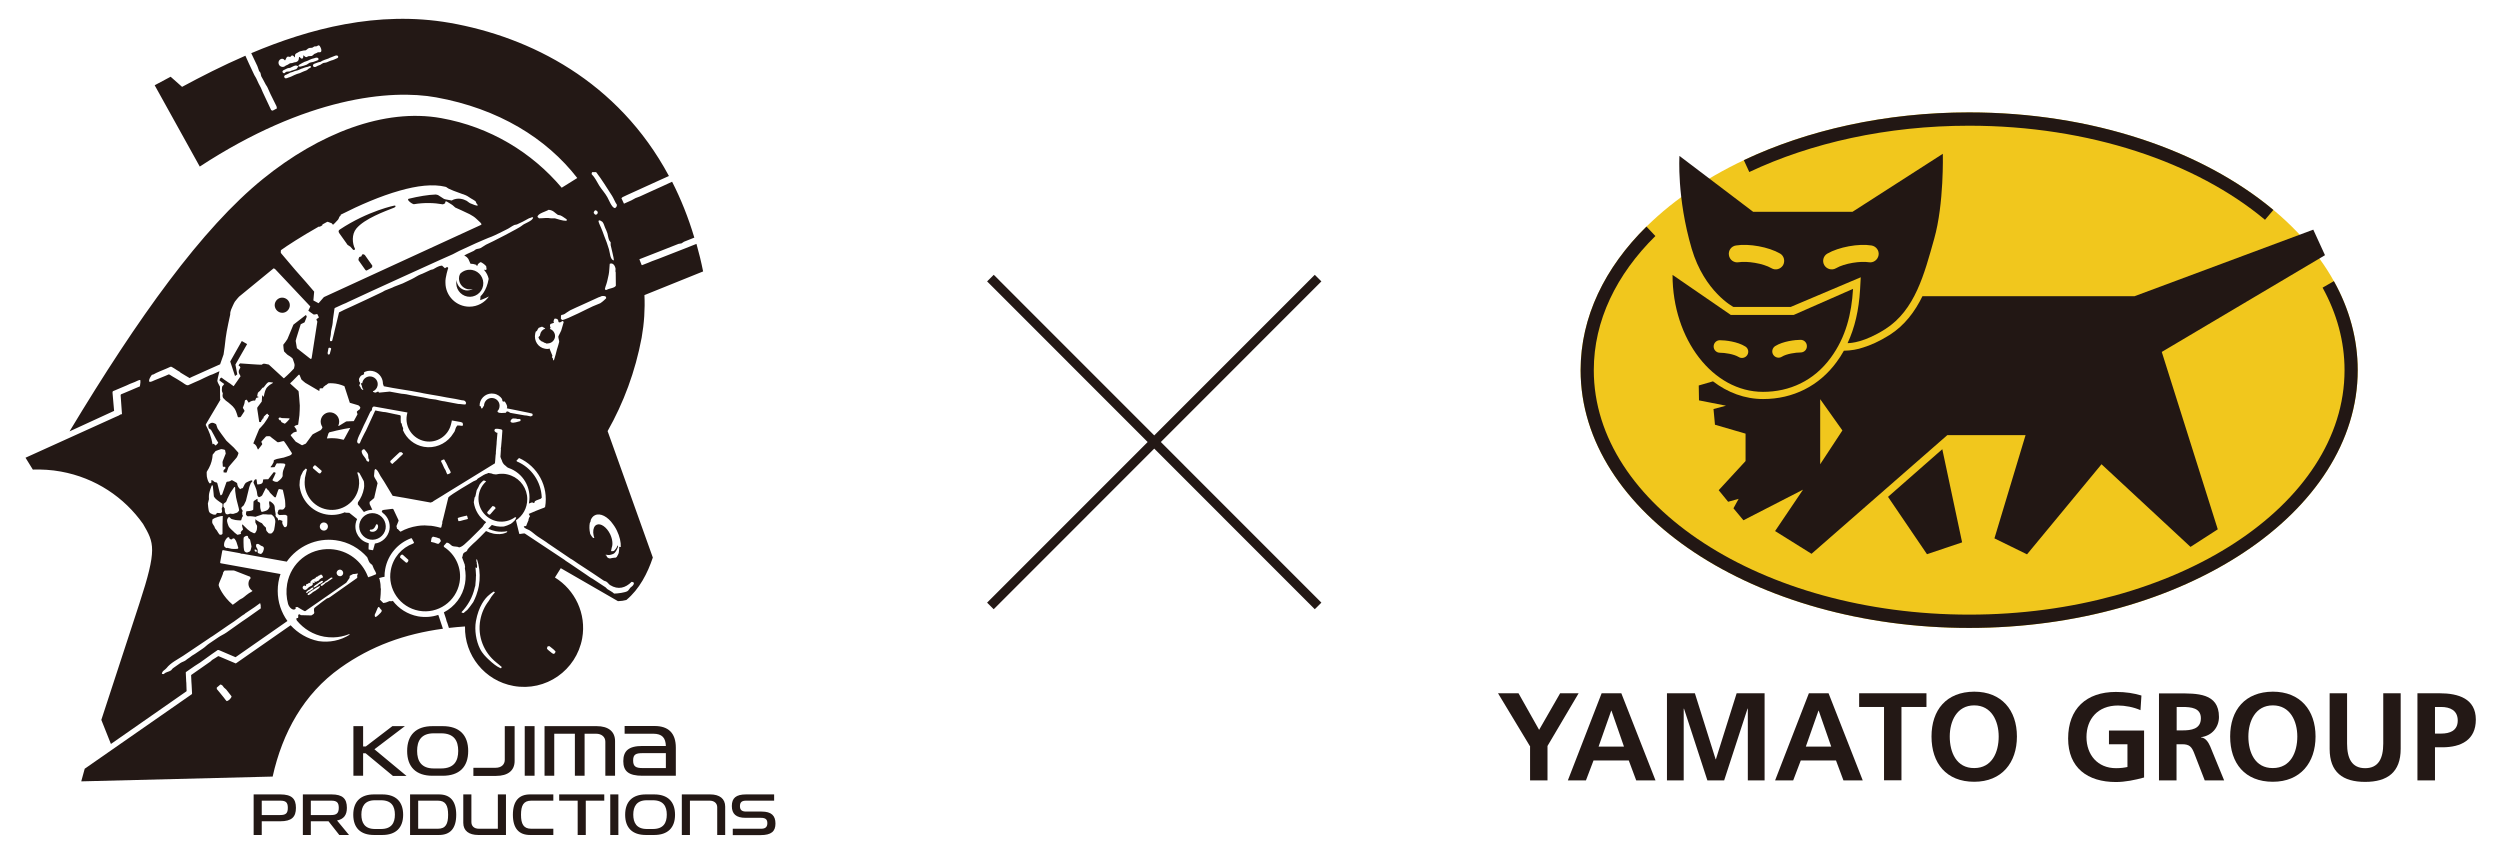 <svg width="147" height="51" viewBox="0 0 147 51" fill="none" xmlns="http://www.w3.org/2000/svg">
<g clip-path="url(#clip0)">
<path d="M23.095 45.615L21.5 44.293H21.351V45.615H20.78V42.697H21.351V43.894H21.507L23.072 42.697H23.807L22.016 44.058L23.901 45.623H23.095V45.615ZM25.434 45.615C24.464 45.615 23.94 45.099 23.94 44.16C23.94 43.213 24.464 42.697 25.434 42.697H26.028C27.006 42.697 27.53 43.213 27.53 44.16C27.53 45.099 27.006 45.615 26.028 45.615H25.434ZM25.934 45.185C26.701 45.185 26.943 44.747 26.943 44.152C26.943 43.557 26.701 43.119 25.934 43.119H25.504C24.769 43.119 24.526 43.557 24.526 44.152C24.526 44.739 24.769 45.185 25.504 45.185H25.934ZM27.835 45.615V45.146H29.133C29.485 45.146 29.681 44.95 29.681 44.676V42.697H30.26V44.747C30.26 45.31 29.861 45.623 29.172 45.623H27.835V45.615ZM30.854 45.615V42.697H31.433V45.615H30.854ZM35.594 45.615V43.612C35.594 43.331 35.375 43.143 35.046 43.143H34.374V45.615H33.803V43.143H32.59V45.615H32.019V42.697H35.085C35.766 42.697 36.165 43.01 36.165 43.573V45.615H35.594ZM37.776 45.615C36.955 45.615 36.65 45.342 36.65 44.755C36.65 44.16 36.955 43.863 37.776 43.863H39.153C39.137 43.393 38.941 43.143 38.41 43.143H36.728V42.689H38.488C39.293 42.689 39.739 43.096 39.739 43.964V45.615H37.776ZM39.153 44.285H37.776C37.385 44.285 37.228 44.364 37.228 44.716C37.228 45.06 37.377 45.162 37.776 45.162H39.153V44.285Z" fill="#231815"/>
<path d="M15.391 48.291V49.097H14.914V46.711H16.478C17.151 46.711 17.401 46.961 17.401 47.501C17.401 48.041 17.151 48.291 16.478 48.291H15.391ZM15.391 47.079V47.924H16.478C16.807 47.924 16.924 47.822 16.924 47.501C16.924 47.18 16.807 47.079 16.478 47.079H15.391ZM19.951 49.097L19.317 48.291H18.277V49.097H17.808V46.711H19.497C20.146 46.711 20.397 46.961 20.397 47.501C20.397 47.939 20.201 48.166 19.818 48.245L20.522 49.097H19.951V49.097ZM18.277 47.079V47.924H19.482C19.771 47.924 19.92 47.83 19.92 47.501C19.92 47.188 19.802 47.079 19.482 47.079H18.277ZM21.992 49.097C21.195 49.097 20.772 48.675 20.772 47.908C20.772 47.133 21.202 46.711 21.992 46.711H22.477C23.275 46.711 23.705 47.133 23.705 47.908C23.705 48.675 23.275 49.097 22.477 49.097H21.992ZM22.399 48.745C23.025 48.745 23.22 48.385 23.22 47.9C23.22 47.415 23.025 47.055 22.399 47.055H22.047C21.453 47.055 21.249 47.415 21.249 47.9C21.249 48.377 21.445 48.745 22.047 48.745H22.399ZM24.112 49.097V46.711H25.809C26.466 46.711 26.826 47.094 26.826 47.908C26.826 48.722 26.466 49.097 25.809 49.097H24.112V49.097ZM25.747 48.73C26.208 48.73 26.349 48.448 26.349 47.908C26.349 47.36 26.2 47.079 25.747 47.079H24.589V48.73H25.747ZM28.124 49.097C27.569 49.097 27.241 48.847 27.241 48.385V46.711H27.718V48.338C27.718 48.565 27.866 48.73 28.163 48.73H29.274V46.711H29.751V49.097H28.124ZM31.167 49.097C30.518 49.097 30.158 48.714 30.158 47.908C30.158 47.094 30.518 46.711 31.167 46.711H32.536V47.079H31.237C30.784 47.079 30.635 47.36 30.635 47.908C30.635 48.448 30.784 48.73 31.237 48.73H32.536V49.097H31.167V49.097ZM33.967 49.097V47.079H32.88V46.711H35.531V47.079H34.444V49.097H33.967ZM35.883 49.097V46.711H36.36V49.097H35.883ZM37.979 49.097C37.181 49.097 36.759 48.675 36.759 47.908C36.759 47.133 37.189 46.711 37.979 46.711H38.464C39.262 46.711 39.692 47.133 39.692 47.908C39.692 48.675 39.262 49.097 38.464 49.097H37.979ZM38.386 48.745C39.012 48.745 39.207 48.385 39.207 47.9C39.207 47.415 39.012 47.055 38.386 47.055H38.034C37.44 47.055 37.236 47.415 37.236 47.9C37.236 48.377 37.432 48.745 38.034 48.745H38.386ZM42.172 49.097V47.462C42.172 47.235 41.999 47.079 41.726 47.079H40.568V49.097H40.091V46.711H41.757C42.32 46.711 42.641 46.969 42.641 47.431V49.097H42.172ZM43.087 49.097V48.73H44.761C45.011 48.73 45.12 48.62 45.12 48.401C45.12 48.182 45.011 48.088 44.745 48.088H43.838C43.274 48.088 43.032 47.853 43.032 47.392C43.032 46.93 43.274 46.711 43.869 46.711H45.519V47.079H43.869C43.626 47.079 43.509 47.165 43.509 47.4C43.509 47.626 43.619 47.72 43.877 47.72H44.784C45.363 47.72 45.597 47.963 45.597 48.425C45.597 48.886 45.355 49.105 44.714 49.105H43.087V49.097Z" fill="#231815"/>
<path d="M21.46 15.005L21.891 15.616C21.891 15.647 21.883 15.686 21.883 15.709C21.883 15.733 21.586 15.897 21.562 15.905C21.539 15.913 21.507 15.905 21.484 15.874L21.085 15.31C21.054 15.263 21.116 15.138 21.116 15.13C21.116 15.115 21.187 15.083 21.226 15.083C21.265 15.083 21.273 15.005 21.273 15.005C21.273 15.005 21.32 14.943 21.335 14.943C21.343 14.943 21.445 14.974 21.46 15.005ZM26.998 16.265C26.936 16.609 27.17 16.946 27.514 17.008C27.616 17.024 27.71 17.016 27.804 16.993C27.678 17.063 27.522 17.094 27.373 17.071C27.076 17.016 26.857 16.766 26.849 16.468C26.849 16.484 26.842 16.5 26.842 16.515C26.763 16.946 27.053 17.36 27.483 17.439C27.913 17.517 28.328 17.227 28.406 16.797C28.484 16.367 28.195 15.952 27.765 15.874C27.499 15.827 27.241 15.913 27.061 16.093C27.029 16.148 27.014 16.202 26.998 16.265ZM13.952 22.016L13.842 21.437L14.531 20.232L14.218 20.052L13.537 21.257L13.819 22.11L13.952 22.016ZM16.517 18.385C16.76 18.432 16.987 18.268 17.034 18.026C17.081 17.783 16.916 17.556 16.674 17.509C16.431 17.462 16.204 17.626 16.158 17.869C16.119 18.111 16.283 18.338 16.517 18.385ZM20.381 14.317C20.389 14.34 20.412 14.371 20.444 14.403C20.498 14.442 20.538 14.457 20.6 14.504C20.671 14.567 20.718 14.653 20.764 14.684C20.819 14.723 20.827 14.692 20.85 14.684C20.866 14.677 20.874 14.653 20.874 14.63C20.71 14.317 20.671 13.777 20.952 13.44C21.437 12.853 22.657 12.415 23.15 12.22C23.33 12.149 23.228 12.086 23.228 12.086C23.259 12.063 21.64 12.392 19.982 13.495C19.904 13.542 19.881 13.612 19.951 13.714L20.381 14.317ZM35.727 25.349L38.386 32.783C38.081 33.698 37.596 34.645 36.83 35.279C36.697 35.318 36.532 35.342 36.337 35.349L32.974 33.409L32.63 33.957C33.81 34.684 34.491 36.085 34.233 37.532C33.889 39.418 32.09 40.678 30.197 40.334C28.492 40.029 27.303 38.518 27.342 36.836C27.021 36.86 26.709 36.883 26.396 36.922L26.294 36.601C26.286 36.586 26.279 36.578 26.279 36.578C26.279 36.578 26.232 36.437 26.224 36.382L26.099 36.007C26.732 35.678 27.209 35.068 27.342 34.316C27.397 34.004 27.389 33.698 27.334 33.409C27.334 33.385 27.342 33.362 27.35 33.346C27.35 33.323 27.35 33.323 27.342 33.299C27.334 33.276 27.327 33.245 27.334 33.221L27.17 32.775C27.217 32.712 27.201 32.603 27.248 32.54C27.295 32.47 27.405 32.454 27.459 32.392C27.475 32.368 27.475 32.337 27.491 32.313C27.561 32.212 27.796 31.993 27.819 31.969C27.952 31.875 28.578 31.226 28.578 31.226C28.711 31.288 28.852 31.343 29 31.374C29.11 31.406 29.345 31.406 29.384 31.406C29.43 31.398 29.532 31.382 29.571 31.382C29.603 31.382 29.759 31.32 29.782 31.312C29.806 31.304 29.814 31.273 29.829 31.241C29.829 31.241 29.829 31.241 29.829 31.234C29.61 31.273 29.376 31.28 29.149 31.234C28.992 31.202 28.852 31.155 28.711 31.093H28.703L28.922 30.866C29.016 30.897 29.11 30.928 29.204 30.944C29.345 30.968 29.485 30.975 29.626 30.96L29.822 30.897C29.822 30.897 29.97 30.834 30.033 30.803C30.072 30.78 30.181 30.694 30.244 30.623C30.299 30.569 30.354 30.459 30.354 30.436C30.346 30.42 30.299 30.404 30.283 30.412C29.994 30.623 29.626 30.717 29.251 30.655C28.515 30.521 28.023 29.817 28.156 29.082C28.21 28.769 28.367 28.503 28.586 28.307C28.539 28.284 28.468 28.244 28.437 28.252C28.39 28.26 28.179 28.495 28.179 28.534C28.179 28.565 28.03 28.824 28.03 28.824L27.952 29.183L27.905 29.254L27.858 29.528C27.921 30.005 28.187 30.436 28.586 30.701L28.539 30.756C28.437 30.827 28.414 30.968 28.312 31.038C28.273 31.061 27.71 31.664 27.303 32.016C27.178 32.126 27.061 32.18 26.99 32.188C26.889 32.118 26.709 32.157 26.591 32.102C26.474 32.039 26.443 31.922 26.263 31.907L26.099 32.087L26.091 32.118L26.114 32.165C26.787 32.603 27.17 33.409 27.021 34.254C26.818 35.373 25.747 36.116 24.636 35.913C23.517 35.709 22.774 34.637 22.978 33.526C23.111 32.783 23.627 32.204 24.292 31.961C24.3 31.961 24.3 31.961 24.308 31.953C24.323 31.938 24.347 31.899 24.347 31.907L24.214 31.656L24.174 31.648C23.408 31.93 22.806 32.603 22.649 33.464C22.618 33.62 22.61 33.769 22.61 33.917C22.587 33.925 22.563 33.925 22.555 33.925C22.54 33.925 22.532 33.933 22.509 33.933C22.485 33.933 22.376 33.964 22.321 33.98C22.266 33.988 22.313 34.035 22.321 34.066C22.329 34.097 22.352 34.246 22.36 34.27C22.368 34.285 22.376 34.403 22.376 34.41C22.376 34.418 22.383 34.59 22.383 34.59C22.383 34.59 22.407 34.622 22.399 34.637C22.399 34.661 22.391 34.661 22.391 34.692C22.391 34.716 22.391 34.849 22.383 34.935C22.376 35.021 22.36 35.201 22.36 35.201C22.36 35.201 22.337 35.271 22.352 35.271C22.36 35.279 22.407 35.334 22.43 35.349C22.454 35.365 22.532 35.451 22.54 35.459C22.548 35.459 22.665 35.435 22.696 35.428C22.728 35.42 22.876 35.357 22.892 35.349C22.907 35.342 22.939 35.342 22.954 35.349C22.978 35.349 23.017 35.357 23.04 35.349C23.056 35.349 23.079 35.342 23.095 35.326C23.447 35.788 23.963 36.124 24.581 36.241C24.996 36.312 25.395 36.281 25.77 36.155C25.778 36.187 25.786 36.21 25.794 36.218L26.044 36.969C23.807 37.274 21.828 37.978 20.014 39.27C17.855 40.803 16.603 43.088 16.032 45.662L4.777 45.944L4.981 45.201L11.277 40.819C11.285 40.811 11.293 40.795 11.293 40.78C11.285 40.623 11.277 40.482 11.269 40.302C11.269 40.232 11.254 40.162 11.254 40.083C11.254 39.958 11.246 39.825 11.238 39.708C11.238 39.692 11.246 39.684 11.261 39.676C11.66 39.395 11.989 39.16 12.38 38.894C12.396 38.886 12.435 38.831 12.482 38.8C12.599 38.722 12.771 38.628 12.818 38.589C12.826 38.581 12.849 38.581 12.849 38.581C12.849 38.581 13.373 38.808 13.514 38.863C13.608 38.902 13.866 39.011 13.866 39.011L17.088 36.766C17.511 37.227 18.074 37.564 18.723 37.697C19.38 37.798 20.021 37.658 20.545 37.329C20.569 37.313 20.553 37.282 20.522 37.29C20.233 37.407 19.92 37.47 19.599 37.478C19.419 37.478 19.247 37.47 19.067 37.439C18.41 37.321 17.863 36.977 17.464 36.5C17.409 36.429 17.417 36.343 17.456 36.343C17.456 36.343 17.479 36.343 17.495 36.343C17.511 36.343 17.526 36.328 17.526 36.328C17.526 36.328 17.542 36.296 17.534 36.281C17.534 36.265 17.542 36.21 17.534 36.194C17.526 36.187 17.534 36.163 17.542 36.148C17.55 36.14 17.589 36.116 17.597 36.116C17.605 36.116 17.628 36.132 17.644 36.14C17.651 36.14 17.675 36.155 17.683 36.171L18.293 36.187C18.308 36.187 18.316 36.187 18.324 36.179L18.441 36.101C18.449 36.093 18.457 36.085 18.465 36.069C18.465 36.054 18.473 36.038 18.48 36.014C18.457 35.921 18.449 35.788 18.488 35.748C18.527 35.709 18.668 35.6 18.809 35.498V35.49C18.817 35.482 18.825 35.467 18.848 35.467C18.872 35.459 18.879 35.435 18.903 35.42C18.926 35.404 19.2 35.201 19.216 35.193C19.231 35.185 19.286 35.162 19.31 35.162C19.317 35.162 19.349 35.138 19.396 35.115L20.983 33.996C21.038 33.957 20.999 33.878 20.999 33.878C20.999 33.87 20.999 33.855 20.999 33.847C21.015 33.816 21.046 33.745 21.046 33.73C21.054 33.706 20.811 33.769 20.78 33.753C20.749 33.745 20.608 33.847 20.584 33.847C20.569 33.847 20.561 33.863 20.561 33.902C20.561 33.941 20.561 33.972 20.545 33.996C20.53 34.011 20.397 34.207 20.366 34.254C20.358 34.262 20.358 34.262 20.35 34.27L18.003 35.897V35.905L17.972 35.921C17.956 35.928 17.941 35.936 17.941 35.936C17.925 35.936 17.91 35.928 17.894 35.928C17.878 35.921 17.753 35.85 17.714 35.827C17.675 35.803 17.526 35.709 17.495 35.694C17.464 35.678 17.401 35.709 17.393 35.709C17.378 35.709 17.37 35.709 17.37 35.717C17.37 35.725 17.386 35.756 17.386 35.764C17.386 35.78 17.386 35.788 17.378 35.803C17.37 35.811 17.346 35.827 17.323 35.834C17.213 35.882 17.018 35.748 16.94 35.514C16.838 35.138 16.815 34.739 16.885 34.332C17.104 33.096 18.175 32.227 19.435 32.29C20.467 32.345 21.288 33.01 21.625 33.886C21.625 33.886 21.625 33.886 21.625 33.894C21.648 33.949 21.719 33.957 21.711 33.925C21.703 33.91 21.758 33.91 21.82 33.886C21.922 33.847 22.071 33.784 22.102 33.769C22.157 33.737 22.055 33.581 21.977 33.432C21.906 33.284 21.906 33.221 21.867 33.198C21.82 33.182 21.773 33.119 21.734 33.08C21.703 33.049 21.64 32.892 21.593 32.767C21.132 32.243 20.491 31.867 19.74 31.766C18.598 31.609 17.495 32.126 16.861 33.025L14.288 32.564H14.21L14.093 32.525L13.099 32.345L13.068 32.392L12.943 33.08L12.974 33.119L16.494 33.753C16.384 34.066 16.33 34.395 16.33 34.747C16.33 35.404 16.541 36.014 16.901 36.515L13.85 38.644C13.85 38.644 13.295 38.409 13.209 38.37C13.123 38.331 12.88 38.229 12.88 38.229C12.857 38.221 12.81 38.213 12.802 38.221C12.669 38.315 12.568 38.385 12.442 38.471C12.208 38.636 12.012 38.784 11.778 38.949C11.684 39.011 11.543 39.097 11.449 39.16C11.285 39.27 11.027 39.457 10.941 39.512C10.917 39.528 10.925 39.551 10.925 39.575L10.948 40.075L10.956 40.154L10.964 40.396L10.972 40.623C10.972 40.639 10.964 40.647 10.956 40.654L6.522 43.745L5.958 42.329L8.195 35.49C9.251 32.266 9.064 31.93 8.414 30.811C7.312 29.246 5.614 28.096 3.581 27.728C3.025 27.626 2.47 27.595 1.93 27.611L1.5 26.914L6.803 24.512C6.874 24.481 6.928 24.457 6.983 24.434C7.014 24.418 7.069 24.379 7.069 24.379C7.085 24.356 7.171 24.379 7.171 24.332L7.093 23.244C7.1 23.237 7.1 23.198 7.108 23.19C7.257 23.127 7.226 23.143 7.28 23.119C7.437 23.049 7.585 22.986 7.742 22.924C7.812 22.892 7.898 22.861 7.961 22.83C8.078 22.775 8.211 22.728 8.211 22.728C8.234 22.705 8.234 22.65 8.242 22.603C8.258 22.517 8.266 22.415 8.25 22.345C8.234 22.345 8.219 22.345 8.203 22.345C8.117 22.36 7.929 22.47 7.843 22.493C7.718 22.532 7.554 22.611 7.437 22.666C7.257 22.744 7.1 22.814 6.92 22.885C6.858 22.916 6.78 22.947 6.717 22.971C6.67 22.994 6.655 22.994 6.639 23.002C6.639 23.01 6.615 23.041 6.615 23.08L6.709 24.16L4.089 25.365C8.125 18.659 11.879 13.425 15.461 10.522C18.762 7.846 22.595 6.343 25.942 6.946C28.82 7.462 31.276 8.964 33.028 11.038L33.944 10.467C32.129 8.127 29.313 6.39 25.645 5.725C22.97 5.24 18.003 5.702 11.746 9.794L9.095 5.013L10.033 4.512L10.706 5.107C11.809 4.512 13.06 3.871 14.429 3.276L14.64 3.745L14.883 4.262L14.961 4.426L15.031 4.543L15.078 4.63L15.203 4.903L15.336 5.154L15.446 5.412L15.571 5.678L15.946 6.476L16.032 6.507L16.283 6.374L16.259 6.249L15.907 5.537L15.712 5.107L15.626 4.974L15.477 4.692L15.36 4.481L15.313 4.277L15.235 4.176L15.133 3.886L14.773 3.127C18.16 1.695 22.211 0.608 26.443 1.343C31.167 2.173 36.337 4.763 39.333 10.349L38.793 10.592L37.471 11.194L36.869 11.468L36.603 11.594L36.54 11.656L36.689 11.977L37.127 11.781L37.369 11.648L37.62 11.554L38.183 11.296L38.926 10.96L39.52 10.686C40.029 11.687 40.474 12.783 40.826 13.972L40.216 14.215L40.075 14.309L39.896 14.34L38.785 14.778L37.604 15.24L37.596 15.248L37.729 15.584L37.752 15.592L38.112 15.451L38.339 15.357L38.722 15.216L40.341 14.583L40.952 14.34C41.1 14.864 41.233 15.404 41.343 15.96L37.893 17.352C37.932 18.174 37.878 19.011 37.729 19.856C37.354 21.852 36.665 23.691 35.727 25.349ZM16.752 3.894C16.791 3.863 16.83 3.839 16.877 3.824C16.908 3.808 16.94 3.8 16.963 3.777C17.01 3.738 17.057 3.714 17.12 3.714C17.159 3.714 17.19 3.706 17.229 3.691C17.253 3.683 17.284 3.675 17.307 3.667C17.354 3.659 17.401 3.659 17.44 3.636C17.511 3.605 17.55 3.558 17.565 3.487C17.573 3.448 17.573 3.409 17.581 3.37C17.581 3.362 17.581 3.346 17.597 3.346C17.605 3.338 17.612 3.354 17.62 3.354C17.628 3.362 17.636 3.37 17.636 3.37C17.651 3.393 17.675 3.417 17.698 3.432C17.753 3.464 17.8 3.456 17.824 3.385C17.839 3.354 17.831 3.315 17.831 3.284C17.831 3.276 17.831 3.26 17.839 3.252C17.847 3.252 17.855 3.26 17.863 3.268C17.886 3.292 17.902 3.307 17.925 3.323C17.972 3.362 18.027 3.37 18.066 3.338C18.105 3.307 18.144 3.299 18.199 3.299C18.238 3.299 18.285 3.299 18.324 3.292C18.371 3.276 18.402 3.245 18.434 3.213C18.465 3.182 18.504 3.151 18.551 3.143C18.582 3.135 18.606 3.127 18.629 3.112C18.66 3.088 18.692 3.065 18.739 3.072C18.762 3.072 18.786 3.072 18.809 3.072C18.856 3.072 18.887 3.041 18.895 2.994C18.903 2.947 18.887 2.9 18.879 2.861C18.856 2.799 18.832 2.752 18.801 2.705C18.77 2.666 18.723 2.65 18.676 2.689C18.645 2.72 18.606 2.728 18.559 2.728C18.504 2.72 18.457 2.736 18.41 2.775C18.379 2.806 18.332 2.814 18.285 2.814C18.199 2.806 18.121 2.838 18.058 2.9C18.019 2.939 17.972 2.971 17.917 2.963C17.894 2.963 17.87 2.971 17.847 2.971C17.8 2.979 17.761 2.994 17.714 3.002C17.651 3.01 17.597 3.033 17.55 3.065C17.511 3.088 17.479 3.112 17.44 3.127C17.378 3.159 17.339 3.205 17.346 3.284C17.346 3.307 17.346 3.331 17.346 3.354C17.346 3.362 17.346 3.37 17.339 3.37C17.331 3.37 17.323 3.37 17.323 3.362C17.315 3.346 17.299 3.338 17.292 3.323C17.276 3.307 17.26 3.292 17.237 3.276C17.174 3.245 17.143 3.26 17.104 3.315C17.081 3.346 17.065 3.354 17.034 3.346C17.026 3.346 17.018 3.338 17.01 3.338C16.963 3.323 16.908 3.315 16.869 3.362C16.854 3.378 16.846 3.385 16.838 3.401C16.807 3.448 16.807 3.495 16.776 3.534C16.76 3.558 16.752 3.558 16.736 3.534C16.674 3.448 16.572 3.432 16.486 3.487C16.369 3.565 16.345 3.706 16.416 3.824C16.486 3.933 16.65 3.972 16.752 3.894ZM16.768 4.27C16.815 4.215 16.877 4.207 16.94 4.207C16.979 4.207 17.026 4.207 17.065 4.191C17.088 4.184 17.104 4.168 17.127 4.16C17.174 4.144 17.213 4.129 17.26 4.121C17.284 4.113 17.299 4.105 17.323 4.097C17.362 4.09 17.393 4.074 17.425 4.058C17.479 4.019 17.503 3.964 17.526 3.91C17.534 3.902 17.526 3.894 17.518 3.886C17.456 3.855 17.401 3.839 17.331 3.863C17.276 3.878 17.221 3.91 17.174 3.933C17.159 3.941 17.135 3.949 17.12 3.957C17.088 3.98 17.049 3.996 17.01 3.996C16.955 3.996 16.908 4.011 16.861 4.035C16.815 4.058 16.776 4.082 16.736 4.097C16.721 4.105 16.705 4.113 16.697 4.113C16.682 4.113 16.674 4.129 16.658 4.137C16.627 4.152 16.603 4.184 16.611 4.223C16.611 4.254 16.65 4.293 16.674 4.301C16.713 4.317 16.744 4.301 16.768 4.27ZM18.285 3.918C18.277 3.894 18.254 3.886 18.23 3.886C18.215 3.886 18.199 3.886 18.191 3.894C18.152 3.91 18.121 3.925 18.082 3.933C18.011 3.941 17.941 3.964 17.87 3.988C17.855 3.996 17.831 4.004 17.816 4.011C17.745 4.027 17.675 4.058 17.612 4.09C17.55 4.129 17.472 4.144 17.401 4.16C17.354 4.168 17.307 4.191 17.26 4.207C17.221 4.231 17.19 4.238 17.159 4.246C17.12 4.254 17.088 4.254 17.057 4.277C16.987 4.317 16.916 4.356 16.838 4.387C16.807 4.403 16.776 4.403 16.744 4.434C16.713 4.465 16.697 4.512 16.721 4.551C16.744 4.59 16.76 4.606 16.815 4.606C16.861 4.606 16.901 4.583 16.94 4.567C17.01 4.551 17.073 4.52 17.135 4.497C17.198 4.473 17.245 4.442 17.299 4.418C17.346 4.395 17.401 4.371 17.448 4.356C17.503 4.332 17.565 4.324 17.628 4.301C17.691 4.277 17.753 4.246 17.816 4.215C17.87 4.184 17.941 4.176 18.003 4.144C18.035 4.129 18.066 4.113 18.09 4.09C18.129 4.058 18.16 4.019 18.215 4.004C18.23 3.996 18.246 3.988 18.262 3.972C18.277 3.964 18.293 3.941 18.285 3.918ZM18.285 3.667C18.332 3.659 18.371 3.651 18.41 3.644C18.465 3.628 18.52 3.605 18.567 3.589C18.613 3.573 18.645 3.558 18.684 3.542C18.707 3.534 18.731 3.503 18.731 3.479C18.731 3.44 18.7 3.401 18.653 3.393C18.613 3.385 18.574 3.393 18.543 3.401C18.52 3.409 18.496 3.417 18.473 3.425C18.418 3.44 18.363 3.448 18.308 3.471C18.238 3.495 18.175 3.534 18.105 3.565C18.066 3.581 18.019 3.597 17.98 3.612C17.925 3.62 17.878 3.651 17.831 3.675C17.816 3.683 17.8 3.691 17.784 3.698C17.745 3.722 17.706 3.745 17.659 3.769C17.605 3.792 17.565 3.824 17.542 3.871C17.534 3.878 17.534 3.886 17.542 3.894C17.581 3.91 17.62 3.925 17.659 3.918C17.722 3.902 17.777 3.886 17.839 3.871C17.87 3.863 17.902 3.847 17.933 3.839C18.003 3.824 18.066 3.792 18.121 3.745C18.175 3.698 18.23 3.675 18.285 3.667ZM19.888 3.338C19.888 3.307 19.865 3.276 19.834 3.268C19.787 3.252 19.748 3.26 19.709 3.276C19.607 3.315 19.513 3.354 19.411 3.393H19.404C19.349 3.425 19.302 3.448 19.247 3.464C19.2 3.479 19.153 3.495 19.106 3.511C19.083 3.518 19.052 3.534 19.028 3.542C18.981 3.558 18.934 3.581 18.887 3.612C18.872 3.628 18.848 3.636 18.817 3.644C18.786 3.651 18.747 3.651 18.707 3.667C18.645 3.691 18.582 3.714 18.512 3.738C18.473 3.753 18.441 3.761 18.418 3.8C18.402 3.824 18.395 3.871 18.402 3.886C18.426 3.918 18.457 3.933 18.488 3.941C18.535 3.949 18.574 3.925 18.606 3.91C18.66 3.878 18.707 3.855 18.762 3.839C18.817 3.824 18.864 3.8 18.911 3.761C18.965 3.722 19.02 3.691 19.091 3.691C19.153 3.683 19.208 3.675 19.263 3.644C19.325 3.612 19.396 3.589 19.458 3.565C19.466 3.565 19.466 3.558 19.474 3.558C19.536 3.542 19.607 3.526 19.662 3.495C19.709 3.471 19.763 3.448 19.818 3.425C19.865 3.409 19.888 3.378 19.888 3.338ZM18.035 34.645C18.05 34.63 18.066 34.606 18.09 34.598C18.105 34.59 18.121 34.575 18.129 34.559C18.144 34.536 18.168 34.52 18.199 34.504C18.215 34.496 18.238 34.489 18.246 34.481C18.254 34.473 18.269 34.465 18.285 34.457C18.308 34.45 18.332 34.442 18.348 34.426C18.379 34.403 18.395 34.371 18.395 34.332C18.395 34.309 18.387 34.293 18.387 34.27C18.387 34.262 18.387 34.262 18.387 34.254C18.395 34.254 18.395 34.254 18.402 34.254C18.41 34.254 18.41 34.262 18.41 34.262C18.426 34.27 18.434 34.277 18.449 34.285C18.481 34.293 18.504 34.285 18.504 34.246C18.504 34.23 18.504 34.207 18.496 34.191C18.496 34.184 18.488 34.176 18.496 34.176C18.504 34.176 18.504 34.176 18.512 34.184C18.52 34.191 18.535 34.199 18.543 34.207C18.567 34.223 18.598 34.215 18.613 34.199C18.629 34.184 18.653 34.168 18.676 34.16C18.7 34.16 18.715 34.152 18.739 34.137C18.762 34.121 18.77 34.105 18.786 34.082C18.801 34.058 18.817 34.043 18.84 34.035C18.856 34.027 18.864 34.019 18.879 34.011C18.895 33.996 18.903 33.98 18.926 33.98C18.934 33.98 18.95 33.972 18.958 33.972C18.981 33.964 18.997 33.949 18.989 33.925C18.989 33.902 18.973 33.878 18.965 33.863C18.95 33.831 18.926 33.816 18.903 33.792C18.887 33.777 18.856 33.777 18.84 33.8C18.825 33.816 18.809 33.831 18.786 33.831C18.754 33.831 18.731 33.847 18.715 33.87C18.7 33.894 18.684 33.902 18.66 33.902C18.613 33.91 18.582 33.933 18.559 33.972C18.543 33.996 18.527 34.019 18.496 34.019C18.488 34.019 18.473 34.027 18.465 34.035C18.441 34.043 18.426 34.058 18.402 34.066C18.371 34.074 18.348 34.097 18.324 34.121C18.308 34.137 18.293 34.152 18.277 34.168C18.246 34.191 18.238 34.223 18.246 34.262C18.246 34.27 18.254 34.285 18.254 34.293V34.301H18.246C18.238 34.293 18.23 34.293 18.222 34.285C18.215 34.277 18.207 34.27 18.191 34.27C18.152 34.262 18.144 34.27 18.129 34.309C18.121 34.324 18.113 34.332 18.097 34.332C18.09 34.332 18.09 34.332 18.082 34.332C18.058 34.332 18.027 34.332 18.011 34.356C18.003 34.364 18.003 34.371 18.003 34.379C17.996 34.403 17.996 34.426 17.988 34.45C17.98 34.465 17.98 34.465 17.964 34.457C17.917 34.418 17.87 34.426 17.831 34.465C17.777 34.52 17.784 34.59 17.839 34.645C17.902 34.7 17.996 34.7 18.035 34.645ZM18.09 34.833C18.105 34.802 18.136 34.786 18.168 34.778C18.191 34.77 18.207 34.77 18.23 34.755C18.238 34.747 18.246 34.739 18.254 34.731C18.277 34.716 18.293 34.708 18.316 34.692C18.324 34.684 18.332 34.676 18.348 34.676C18.363 34.669 18.379 34.661 18.395 34.645C18.418 34.622 18.426 34.59 18.426 34.559C18.426 34.551 18.426 34.551 18.418 34.551C18.387 34.543 18.355 34.543 18.324 34.567C18.301 34.583 18.277 34.606 18.254 34.622C18.246 34.63 18.238 34.637 18.23 34.645C18.215 34.661 18.199 34.676 18.175 34.676C18.152 34.684 18.129 34.692 18.105 34.716C18.082 34.731 18.066 34.747 18.05 34.763C18.043 34.77 18.035 34.77 18.035 34.778C18.027 34.778 18.027 34.786 18.019 34.794C18.003 34.802 17.996 34.825 18.003 34.841C18.011 34.856 18.027 34.872 18.043 34.872C18.066 34.864 18.082 34.856 18.09 34.833ZM18.809 34.473C18.801 34.457 18.786 34.457 18.778 34.465C18.77 34.465 18.762 34.473 18.754 34.473C18.739 34.489 18.723 34.496 18.7 34.504C18.66 34.52 18.629 34.536 18.598 34.559C18.59 34.567 18.582 34.575 18.574 34.575C18.543 34.59 18.512 34.614 18.48 34.637C18.449 34.661 18.418 34.684 18.387 34.7C18.363 34.716 18.34 34.723 18.324 34.739C18.308 34.747 18.293 34.763 18.277 34.77C18.262 34.778 18.238 34.786 18.23 34.802C18.199 34.833 18.168 34.856 18.136 34.88C18.121 34.888 18.105 34.895 18.097 34.911C18.082 34.935 18.082 34.958 18.097 34.974C18.113 34.989 18.121 34.997 18.152 34.989C18.175 34.982 18.191 34.966 18.215 34.958C18.246 34.943 18.277 34.919 18.308 34.895C18.332 34.88 18.355 34.856 18.379 34.833C18.402 34.817 18.426 34.802 18.449 34.786C18.473 34.77 18.504 34.755 18.535 34.739C18.567 34.723 18.59 34.7 18.621 34.676C18.645 34.653 18.684 34.637 18.707 34.622C18.723 34.614 18.739 34.598 18.747 34.583C18.762 34.559 18.778 34.536 18.801 34.528C18.809 34.52 18.817 34.52 18.817 34.512C18.817 34.496 18.817 34.489 18.809 34.473ZM18.848 34.316C18.872 34.301 18.895 34.285 18.919 34.27C18.942 34.254 18.958 34.246 18.973 34.23C18.989 34.223 18.989 34.207 18.989 34.191C18.981 34.168 18.965 34.152 18.942 34.152C18.919 34.152 18.903 34.16 18.887 34.168C18.879 34.176 18.864 34.184 18.856 34.191C18.832 34.207 18.801 34.215 18.778 34.238C18.747 34.262 18.715 34.285 18.684 34.309C18.668 34.324 18.645 34.34 18.629 34.348C18.606 34.364 18.582 34.379 18.559 34.395C18.551 34.403 18.543 34.403 18.535 34.41C18.52 34.426 18.496 34.442 18.48 34.457C18.457 34.473 18.441 34.496 18.434 34.528C18.434 34.536 18.434 34.536 18.441 34.536C18.465 34.543 18.481 34.543 18.504 34.536C18.535 34.52 18.559 34.504 18.59 34.489C18.606 34.481 18.621 34.465 18.637 34.457C18.668 34.442 18.7 34.418 18.723 34.387C18.739 34.364 18.762 34.34 18.793 34.332C18.801 34.34 18.825 34.332 18.848 34.316ZM19.552 33.988C19.544 33.972 19.536 33.957 19.513 33.957C19.489 33.957 19.466 33.964 19.45 33.972C19.404 34.004 19.357 34.035 19.317 34.066C19.294 34.082 19.27 34.105 19.247 34.121C19.224 34.137 19.2 34.144 19.177 34.16C19.169 34.168 19.153 34.176 19.137 34.184C19.114 34.199 19.091 34.215 19.075 34.238C19.067 34.246 19.059 34.254 19.044 34.262C19.028 34.27 19.005 34.277 18.989 34.285C18.958 34.309 18.926 34.324 18.895 34.348C18.879 34.356 18.864 34.371 18.856 34.387C18.848 34.403 18.848 34.426 18.864 34.434C18.879 34.45 18.895 34.45 18.919 34.45C18.942 34.45 18.958 34.434 18.973 34.418C18.997 34.395 19.02 34.379 19.044 34.364C19.067 34.348 19.091 34.332 19.106 34.309C19.13 34.277 19.153 34.262 19.192 34.246C19.224 34.238 19.255 34.223 19.278 34.199C19.31 34.176 19.341 34.16 19.364 34.137C19.364 34.137 19.372 34.137 19.372 34.129C19.404 34.113 19.435 34.097 19.458 34.074C19.482 34.05 19.505 34.035 19.529 34.019C19.552 34.027 19.56 34.004 19.552 33.988ZM20.178 33.722C20.193 33.612 20.123 33.518 20.021 33.495C19.912 33.479 19.818 33.55 19.794 33.651C19.779 33.761 19.849 33.855 19.951 33.878C20.061 33.902 20.162 33.831 20.178 33.722ZM13.616 40.944C13.506 40.803 13.412 40.686 13.303 40.545C13.256 40.506 13.217 40.467 13.17 40.428C13.107 40.349 13.084 40.271 12.959 40.248C12.896 40.31 12.818 40.365 12.747 40.428C12.747 40.459 12.747 40.49 12.747 40.514C12.904 40.694 13.006 40.834 13.17 41.03C13.217 41.085 13.271 41.179 13.326 41.226C13.444 41.21 13.6 41.061 13.616 40.944ZM24.018 32.924C23.909 32.822 23.791 32.72 23.674 32.611C23.643 32.611 23.619 32.626 23.588 32.626C23.549 32.673 23.525 32.689 23.525 32.783C23.572 32.83 23.76 32.986 23.862 33.072C23.916 33.119 24.01 33.057 24.018 32.924ZM27.827 35.404C27.898 35.271 27.952 35.138 28.007 34.997C28.038 34.903 28.07 34.802 28.101 34.7C28.124 34.622 28.14 34.543 28.156 34.457C28.234 34.027 28.218 33.597 28.132 33.19C28.116 33.111 28.093 33.041 28.085 33.018C28.07 32.963 28.054 32.892 28.038 32.892C28.023 32.885 28.015 32.892 28.007 32.9C28.007 32.924 28.015 32.971 28.015 33.025C28.015 33.033 28.023 33.033 28.023 33.041C28.038 33.072 28.038 33.08 28.03 33.127C28.03 33.174 28.062 33.252 28.054 33.291C28.054 33.331 28.046 33.393 28.023 33.401C28.007 33.401 28.015 33.401 27.999 33.385C27.976 33.362 27.976 33.354 27.96 33.37C27.952 33.385 27.991 33.651 27.991 33.839C27.991 33.863 27.991 33.878 27.984 33.902C27.984 34.027 27.976 34.152 27.96 34.285C27.952 34.371 27.952 34.465 27.937 34.481C27.929 34.489 27.921 34.512 27.913 34.559C27.788 35.123 27.506 35.608 27.131 35.999C27.139 36.007 27.201 36.046 27.233 36.046C27.264 36.046 27.272 36.038 27.288 36.022C27.295 36.007 27.436 35.897 27.475 35.866C27.506 35.834 27.71 35.584 27.827 35.404ZM29.501 39.215C29.493 39.207 29.454 39.184 29.423 39.152C29.399 39.129 29.376 39.105 29.352 39.09C29.321 39.066 29.266 39.019 29.18 38.949C28.453 38.37 28.062 37.423 28.242 36.453C28.32 36.03 28.492 35.654 28.734 35.342C28.789 35.248 28.852 35.169 28.891 35.091C28.953 35.013 29.079 34.849 29.094 34.841C29.118 34.825 29.079 34.817 29.079 34.817C29.079 34.817 29.071 34.809 29.063 34.802L29.04 34.786C29.032 34.786 29.032 34.778 29.024 34.786C29.008 34.786 28.899 34.88 28.867 34.895C28.852 34.903 28.82 34.935 28.781 34.966C28.508 35.177 28.14 35.662 27.984 36.523C27.89 37.063 27.999 37.689 28.218 38.135C28.367 38.44 28.578 38.628 28.703 38.753C28.992 39.027 29.212 39.191 29.376 39.262L29.415 39.285L29.454 39.293L29.477 39.277C29.477 39.27 29.493 39.238 29.501 39.215ZM36.204 16.015C36.173 15.96 36.196 15.897 36.196 15.803C36.173 15.686 36.126 15.576 36.04 15.522C36.008 15.498 35.985 15.498 35.938 15.49C35.93 15.498 35.86 15.498 35.852 15.514C35.836 15.631 35.828 15.991 35.789 16.155C35.742 16.343 35.719 16.515 35.656 16.703C35.633 16.781 35.578 16.907 35.57 16.977C35.562 17.055 35.602 17.04 35.672 17.047C35.797 16.953 36.149 16.946 36.212 16.797C36.204 16.547 36.204 16.281 36.204 16.015ZM35.907 14.41C35.907 14.356 35.907 14.301 35.907 14.246C35.891 14.207 35.844 14.176 35.828 14.144C35.766 14.004 35.758 13.894 35.719 13.73C35.688 13.62 35.625 13.495 35.578 13.385C35.523 13.26 35.484 13.041 35.351 13.002C35.32 12.971 35.289 12.963 35.234 12.955C35.218 12.971 35.211 12.979 35.187 12.986C35.211 13.119 35.281 13.252 35.343 13.393C35.414 13.55 35.461 13.698 35.523 13.863C35.625 14.105 35.727 14.387 35.805 14.653C35.868 14.857 35.875 15.287 36.094 15.31C36.094 15.303 36.094 15.287 36.094 15.279C36.11 15.248 35.93 14.512 35.907 14.41ZM34.788 10.24C34.984 10.435 35.085 10.67 35.234 10.913C35.375 11.14 35.578 11.351 35.711 11.594C35.789 11.742 35.969 12.173 36.11 12.22C36.126 12.235 36.133 12.227 36.173 12.235C36.227 12.173 36.274 12.165 36.274 12.04C36.165 11.891 36.087 11.664 35.985 11.508C35.672 11.03 35.398 10.569 35.054 10.123C34.976 10.123 34.898 10.123 34.819 10.123C34.796 10.162 34.788 10.177 34.788 10.24ZM35.07 12.384C35.054 12.368 35.031 12.368 34.992 12.368C34.96 12.399 34.953 12.399 34.929 12.446C34.913 12.462 34.913 12.486 34.913 12.525C34.937 12.548 34.945 12.579 34.976 12.603C35.007 12.626 35.023 12.634 35.054 12.619C35.101 12.603 35.109 12.603 35.132 12.556C35.179 12.486 35.124 12.407 35.07 12.384ZM33.529 18.245C33.373 18.331 33.263 18.424 33.208 18.456C33.021 18.573 32.966 18.409 32.981 18.753C33.005 18.769 33.036 18.792 33.06 18.816C33.31 18.8 34.733 18.057 34.859 18.01C34.945 17.979 35.297 17.83 35.297 17.83C35.445 17.736 35.602 17.579 35.641 17.54C35.641 17.462 35.633 17.439 35.578 17.423C35.539 17.399 35.445 17.407 35.383 17.407C35.328 17.446 35.258 17.454 35.187 17.486C35.054 17.548 34.577 17.767 34.538 17.783C34.382 17.853 34.256 17.916 34.092 17.986C34.061 18.002 33.748 18.135 33.529 18.245ZM31.605 12.759C31.636 12.783 31.668 12.806 31.691 12.838C31.941 12.838 32.176 12.791 32.403 12.838C32.481 12.838 32.551 12.838 32.63 12.838C32.841 12.893 33.036 12.979 33.31 12.986C33.318 12.963 33.326 12.939 33.326 12.9C33.208 12.83 33.075 12.713 32.95 12.665C32.903 12.658 32.849 12.642 32.802 12.634C32.63 12.525 32.528 12.352 32.254 12.337C32.113 12.439 31.605 12.548 31.605 12.759ZM32.051 20.506C32.121 20.521 32.199 20.521 32.27 20.514C32.27 20.506 32.278 20.498 32.278 20.49L32.309 20.498L32.317 20.514L32.481 20.913L32.465 20.968C32.442 21.015 32.457 21.015 32.465 21.022C32.473 21.03 32.512 21.061 32.512 21.085C32.52 21.108 32.52 21.171 32.528 21.187C32.536 21.202 32.551 21.179 32.575 21.171L32.669 20.858C32.708 20.709 32.747 20.537 32.755 20.521C32.763 20.498 32.77 20.482 32.77 20.482C32.802 20.404 32.872 20.122 32.88 20.099C32.888 20.076 32.864 19.982 32.849 19.927C32.833 19.872 32.817 19.778 32.849 19.739C32.856 19.723 32.966 19.52 32.997 19.442C33.028 19.363 33.138 18.949 33.146 18.933C33.146 18.918 33.091 18.878 33.083 18.87C33.075 18.87 33.028 18.91 32.95 18.949C32.919 18.964 32.864 18.957 32.849 18.941C32.833 18.925 32.825 18.855 32.825 18.847C32.825 18.831 32.794 18.777 32.755 18.753C32.739 18.745 32.676 18.738 32.63 18.73C32.622 18.73 32.622 18.738 32.606 18.745C32.583 18.761 32.544 18.894 32.544 18.902C32.544 18.91 32.575 18.941 32.575 18.964C32.575 18.988 32.52 18.988 32.504 19.004C32.496 19.011 32.426 19.035 32.387 19.043C32.356 19.05 32.348 19.098 32.34 19.121C32.332 19.144 32.34 19.207 32.364 19.23C32.379 19.254 32.364 19.285 32.356 19.301C32.356 19.309 32.34 19.324 32.332 19.34C32.536 19.41 32.669 19.614 32.63 19.833C32.59 20.044 32.41 20.193 32.199 20.193C32.184 20.201 32.168 20.209 32.152 20.209C32.145 20.209 32.129 20.201 32.113 20.185C32.035 20.169 31.965 20.138 31.91 20.091C31.894 20.091 31.871 20.091 31.863 20.083C31.855 20.083 31.722 19.974 31.714 19.958C31.707 19.942 31.66 19.849 31.66 19.833C31.66 19.817 31.722 19.763 31.722 19.763C31.722 19.763 31.738 19.747 31.753 19.723C31.753 19.7 31.753 19.684 31.761 19.661C31.793 19.497 31.91 19.371 32.059 19.324C32.051 19.317 32.043 19.309 32.043 19.301C32.035 19.293 31.941 19.246 31.871 19.207C31.816 19.23 31.738 19.254 31.675 19.277C31.644 19.317 31.62 19.356 31.613 19.371C31.597 19.41 31.589 19.442 31.55 19.473C31.542 19.481 31.519 19.489 31.503 19.497C31.488 19.528 31.48 19.567 31.472 19.606C31.378 20.044 31.644 20.436 32.051 20.506ZM28.899 13.918C28.734 13.972 28.163 14.223 27.984 14.301C27.811 14.379 26.998 14.755 26.998 14.755C26.842 14.833 26.654 14.935 26.623 14.95C26.364 15.06 26.114 15.177 25.864 15.287C25.864 15.287 21.719 17.165 20.475 17.752C20.428 17.775 20.264 17.861 20.162 17.892L19.701 18.104L19.669 18.135L19.576 18.792C19.568 19.027 19.529 19.215 19.482 19.395C19.45 19.528 19.466 19.637 19.435 19.77C19.411 19.872 19.388 19.942 19.411 20.06C19.427 20.06 19.443 20.06 19.458 20.06C19.474 20.06 19.489 20.068 19.521 20.044C19.529 20.036 19.529 20.029 19.536 20.021L19.646 19.575C19.654 19.551 19.654 19.528 19.662 19.504L19.935 18.37C19.959 18.354 19.99 18.346 20.014 18.331L20.248 18.213C20.53 18.08 20.577 18.065 20.694 18.01C20.944 17.892 22.188 17.321 22.313 17.251C22.391 17.22 22.602 17.11 22.626 17.087C22.72 17.04 23.095 16.914 23.173 16.86C23.346 16.781 23.51 16.742 23.682 16.664C23.744 16.64 24.081 16.468 24.206 16.414C24.378 16.335 24.566 16.195 24.738 16.132C24.792 16.124 25.191 15.928 25.332 15.866C25.379 15.858 25.418 15.842 25.465 15.835C25.606 15.764 25.762 15.639 25.958 15.623C25.966 15.623 25.974 15.616 25.989 15.616L26.161 15.772L26.294 15.694L26.357 15.756C26.357 15.756 26.169 16.312 26.192 16.625C26.192 17.399 26.826 18.033 27.6 18.033C28.077 18.033 28.5 17.791 28.75 17.431C28.492 17.564 28.234 17.65 28.234 17.65L28.257 17.415C28.257 17.415 28.609 17.133 28.734 16.398C28.695 16.21 28.602 16.03 28.476 15.889L28.484 15.85C28.531 15.866 28.531 15.882 28.57 15.874C28.609 15.866 28.609 15.819 28.609 15.803C28.609 15.788 28.586 15.647 28.586 15.647C28.508 15.561 28.414 15.49 28.32 15.435C28.273 15.42 28.234 15.412 28.234 15.42C28.226 15.428 28.203 15.451 28.179 15.467L28.093 15.537C28.101 15.545 28.101 15.561 28.101 15.561C28.101 15.569 28.054 15.647 28.046 15.639C28.038 15.639 28.015 15.6 27.999 15.569C27.945 15.553 27.89 15.537 27.827 15.522C27.772 15.514 27.718 15.506 27.663 15.506L27.538 15.224L27.452 15.123L27.295 15.013C27.311 15.005 27.327 15.005 27.342 14.997C27.506 14.903 27.686 14.841 27.866 14.747C27.905 14.723 27.945 14.677 27.984 14.661C28.077 14.622 28.171 14.63 28.265 14.583C28.367 14.52 28.476 14.457 28.578 14.387C28.852 14.27 30.565 13.393 30.69 13.268C30.831 13.127 31.323 13.002 31.347 12.791C31.339 12.783 31.339 12.783 31.331 12.775C31.308 12.775 31.292 12.775 31.269 12.775C31.214 12.814 31.136 12.814 31.073 12.853C30.87 12.971 30.612 13.104 30.393 13.198C30.346 13.205 30.291 13.221 30.244 13.229C30.087 13.299 29.931 13.432 29.782 13.495C29.657 13.558 29.071 13.855 28.899 13.918ZM30.854 24.426C30.901 24.434 30.932 24.426 30.963 24.434C31.003 24.442 31.089 24.465 31.19 24.481C31.237 24.489 31.261 24.457 31.292 24.442C31.339 24.426 31.316 24.418 31.316 24.356C31.284 24.34 31.323 24.332 31.284 24.317C31.175 24.285 31.042 24.262 30.932 24.238C30.58 24.16 30.213 24.097 29.845 24.019L29.798 24.003C29.798 24.003 29.822 23.957 29.822 23.949C29.822 23.941 29.822 23.863 29.782 23.785C29.759 23.73 29.72 23.667 29.689 23.62C29.681 23.62 29.681 23.612 29.681 23.612C29.665 23.605 29.634 23.605 29.634 23.605C29.634 23.605 29.61 23.62 29.603 23.62C29.595 23.62 29.556 23.597 29.548 23.589C29.54 23.581 29.532 23.495 29.524 23.479C29.517 23.471 29.524 23.464 29.524 23.464C29.423 23.307 29.251 23.182 29.047 23.151C28.656 23.08 28.281 23.338 28.21 23.73C28.203 23.777 28.203 23.824 28.203 23.87L28.226 23.886C28.234 23.878 28.242 23.878 28.25 23.878C28.265 23.886 28.273 23.918 28.281 23.933C28.281 23.941 28.289 23.988 28.304 24.019C28.328 24.011 28.351 24.011 28.367 24.003C28.375 23.996 28.422 23.886 28.461 23.847C28.461 23.824 28.461 23.8 28.468 23.777C28.515 23.526 28.75 23.362 29 23.409C29.251 23.456 29.415 23.691 29.368 23.941C29.352 24.035 29.313 24.113 29.251 24.168C29.251 24.183 29.259 24.223 29.274 24.23C29.29 24.238 29.337 24.27 29.337 24.27C29.337 24.27 29.446 24.285 29.485 24.285C29.524 24.285 29.587 24.277 29.642 24.277C29.673 24.277 29.704 24.277 29.728 24.277C29.743 24.262 29.767 24.23 29.782 24.223C29.798 24.207 29.775 24.183 29.822 24.191C29.876 24.199 29.947 24.23 29.955 24.238L29.978 24.27L30.142 24.301C30.275 24.324 30.815 24.418 30.854 24.426ZM30.416 24.637C30.369 24.606 30.228 24.606 30.166 24.606C30.15 24.614 30.15 24.614 30.119 24.622C30.087 24.661 30.048 24.669 30.033 24.723C29.994 24.778 30.033 24.825 30.08 24.841C30.158 24.896 30.502 24.786 30.588 24.762C30.604 24.739 30.619 24.692 30.619 24.684C30.58 24.622 30.51 24.63 30.416 24.637ZM26.529 25.662L26.724 25.381C26.771 25.295 26.787 25.115 26.873 25.052L26.896 25.013L26.951 25.021C27.029 25.013 27.139 25.052 27.209 25.036C27.209 25.029 27.209 25.013 27.209 25.005C27.241 24.958 27.209 24.896 27.194 24.856C27.178 24.849 27.147 24.833 27.1 24.817L26.568 24.723C26.568 24.723 26.552 24.856 26.513 24.974C26.341 25.639 25.684 26.069 24.996 25.944C24.276 25.811 23.791 25.122 23.924 24.403L23.956 24.254L21.992 23.902C21.969 23.902 21.953 23.918 21.938 23.918C21.828 24.035 21.914 23.98 21.859 24.129C21.828 24.16 21.797 24.191 21.773 24.215C21.742 24.27 21.523 24.747 21.5 24.794C21.335 25.107 21.288 25.271 21.179 25.482C21.124 25.584 20.952 25.928 21.015 26.015C21.03 26.054 21.023 26.038 21.046 26.061C21.085 26.093 21.108 26.077 21.155 26.069C21.218 25.921 21.265 25.795 21.343 25.655C21.367 25.615 21.476 25.381 21.523 25.31L22.063 24.137L22.149 24.152L22.157 24.144C22.164 24.152 22.172 24.152 22.18 24.16L22.532 24.223C22.61 24.23 22.689 24.23 22.767 24.254C22.923 24.293 23.103 24.324 23.275 24.363H23.283C23.369 24.379 23.463 24.403 23.541 24.418L23.564 24.489C23.557 24.614 23.557 24.731 23.572 24.856L23.58 24.864C23.619 24.888 23.596 24.888 23.619 24.919C23.635 24.95 23.627 24.966 23.635 24.989C23.643 25.013 23.643 25.044 23.658 25.068C23.674 25.091 23.697 25.154 23.705 25.177C23.705 25.201 23.705 25.263 23.697 25.279L23.69 25.287C23.901 25.788 24.354 26.171 24.925 26.273C25.551 26.382 26.161 26.124 26.529 25.662ZM26.497 27.752C26.458 27.642 26.404 27.579 26.357 27.485C26.341 27.446 26.349 27.454 26.318 27.392C26.255 27.251 26.208 27.173 26.208 27.173C26.177 27.126 26.161 27.11 26.153 27.079C26.153 27.071 26.153 27.055 26.138 27.04C26.138 27.04 26.138 27.04 26.13 27.032C26.114 27.016 26.083 27.016 26.083 27.016C26.067 27.032 25.966 27.055 25.942 27.087C25.927 27.102 25.934 27.118 25.934 27.126C25.981 27.22 26.052 27.352 26.083 27.439C26.138 27.579 26.2 27.626 26.216 27.697C26.224 27.728 26.232 27.752 26.255 27.799C26.286 27.877 26.302 27.892 26.318 27.892C26.325 27.892 26.333 27.892 26.38 27.869C26.474 27.83 26.482 27.822 26.49 27.799C26.505 27.791 26.505 27.775 26.497 27.752ZM23.604 26.586C23.572 26.586 23.525 26.593 23.494 26.593C23.385 26.703 23.236 26.828 23.134 26.93C23.111 26.961 23.087 26.969 23.064 27C23.04 27.024 22.994 27.063 22.97 27.087C22.939 27.133 22.939 27.157 22.954 27.18C22.962 27.196 22.994 27.212 23.009 27.235C23.025 27.251 23.04 27.274 23.072 27.282C23.134 27.22 23.228 27.133 23.299 27.079C23.369 27 23.447 26.946 23.517 26.867C23.557 26.828 23.658 26.742 23.69 26.703C23.729 26.672 23.658 26.64 23.604 26.586ZM21.625 26.687C21.578 26.586 21.492 26.508 21.429 26.421C21.398 26.421 21.367 26.421 21.343 26.421C21.32 26.453 21.296 26.484 21.265 26.508C21.265 26.719 21.421 26.836 21.5 26.969C21.547 27.04 21.531 27.102 21.617 27.133C21.633 27.149 21.64 27.141 21.68 27.149C21.703 27.11 21.711 27.094 21.711 27.032C21.609 26.922 21.687 26.82 21.625 26.687ZM27.366 23.785C27.373 23.769 27.413 23.722 27.405 23.683C27.397 23.644 27.35 23.612 27.35 23.581C27.272 23.542 27.264 23.542 27.154 23.534C27.014 23.503 26.904 23.487 26.771 23.456C26.599 23.424 26.419 23.393 26.263 23.37C26.114 23.346 25.989 23.315 25.848 23.291C25.543 23.237 24.855 23.127 24.722 23.088C23.971 22.939 23.283 22.861 22.571 22.712L22.563 22.697C22.563 22.697 22.516 22.579 22.516 22.564C22.516 22.556 22.516 22.54 22.516 22.525C22.501 22.18 22.25 21.875 21.891 21.813C21.711 21.781 21.539 21.813 21.39 21.899C21.398 21.907 21.406 21.914 21.414 21.922C21.414 21.946 21.398 21.977 21.398 21.993C21.398 22.008 21.375 22.024 21.375 22.024L21.335 22.04C21.335 22.04 21.281 22.063 21.257 22.071C21.234 22.079 21.179 22.149 21.179 22.149C21.179 22.149 21.108 22.259 21.108 22.298C21.108 22.337 21.132 22.454 21.132 22.454C21.132 22.454 21.148 22.47 21.171 22.493C21.179 22.501 21.171 22.556 21.155 22.587C21.14 22.619 21.116 22.65 21.132 22.681C21.148 22.712 21.179 22.744 21.195 22.759C21.202 22.775 21.21 22.83 21.241 22.861C21.273 22.892 21.328 22.932 21.343 22.932C21.359 22.932 21.359 22.924 21.359 22.908C21.359 22.9 21.328 22.869 21.304 22.806C21.281 22.752 21.273 22.666 21.265 22.658C21.249 22.611 21.218 22.564 21.218 22.564C21.218 22.564 21.218 22.532 21.241 22.532C21.257 22.54 21.281 22.54 21.304 22.532C21.304 22.525 21.304 22.517 21.304 22.509C21.351 22.259 21.586 22.094 21.836 22.141C22.086 22.188 22.25 22.423 22.203 22.673C22.172 22.83 22.063 22.955 21.93 23.01C21.93 23.018 21.93 23.018 21.93 23.026C21.93 23.026 21.93 23.041 21.938 23.049L21.985 23.057C21.985 23.057 22.032 23.088 22.063 23.088C22.102 23.088 22.164 23.049 22.203 23.033C22.274 23.002 22.25 23.065 22.282 23.08C22.297 23.088 22.329 23.088 22.36 23.08L22.915 23.026L23.604 23.151C23.674 23.166 23.791 23.159 23.885 23.182C24.331 23.291 24.816 23.338 25.262 23.448C25.379 23.456 25.504 23.487 25.629 23.495C25.715 23.518 26.044 23.597 26.122 23.597C26.145 23.605 26.849 23.738 26.951 23.753C27.061 23.745 27.178 23.785 27.366 23.785ZM19.45 20.467L19.388 20.443L19.317 20.459L19.263 20.756C19.263 20.756 19.278 20.842 19.286 20.842C19.294 20.842 19.349 20.85 19.357 20.842C19.364 20.834 19.364 20.834 19.388 20.819L19.474 20.506C19.466 20.49 19.45 20.467 19.45 20.467ZM16.51 14.857C16.51 14.872 16.564 14.935 16.564 14.935C16.783 15.193 17.315 15.827 17.354 15.866C17.393 15.905 17.964 16.562 17.996 16.593C18.066 16.68 18.262 16.899 18.473 17.149L18.426 17.666L18.731 17.83L19.044 17.47L28.289 13.221C28.383 13.174 28.14 12.994 28.023 12.877C27.905 12.759 27.757 12.673 27.616 12.595C27.475 12.517 26.771 12.204 26.771 12.204C26.646 12.094 26.584 12.032 26.529 12.008C26.458 11.977 26.263 11.828 26.224 11.836C26.177 11.844 26.177 11.914 26.177 11.93C26.177 11.946 26.185 11.954 26.114 11.985C26.099 11.993 26.075 12 26.044 12.016C25.52 11.922 24.949 11.906 24.331 12.008C24.331 12.008 24.159 11.969 24.003 11.774C23.979 11.742 24.003 11.687 24.034 11.687C24.613 11.547 25.16 11.453 25.629 11.437C25.668 11.445 25.723 11.46 25.755 11.468C25.958 11.594 26.052 11.664 26.106 11.695C26.145 11.719 26.341 11.75 26.56 11.789C26.607 11.758 26.701 11.711 26.865 11.687C27.154 11.648 27.452 11.797 27.522 11.867C27.6 11.938 27.686 11.977 27.905 12.055C28.124 12.133 28.093 12.055 28.093 12.055C28.093 12.055 27.991 11.946 27.984 11.875C27.976 11.805 27.702 11.687 27.569 11.586C27.452 11.5 27.303 11.445 27.233 11.421C27.225 11.421 27.217 11.421 27.209 11.414C27.209 11.414 27.209 11.414 27.201 11.414C27.076 11.374 26.74 11.249 26.67 11.218C26.584 11.187 26.427 11.116 26.38 11.093C26.333 11.069 26.263 11.014 26.239 10.999C26.208 10.983 26.232 10.991 26.192 10.983C25.457 10.803 24.511 10.921 23.502 11.21C22.36 11.531 21.14 12.063 20.029 12.626L20.037 12.634C20.037 12.634 20.037 12.658 20.021 12.681C19.998 12.713 19.951 12.744 19.951 12.752C19.943 12.767 19.935 12.806 19.935 12.806C19.927 12.83 19.904 12.877 19.896 12.885C19.888 12.893 19.849 12.963 19.826 12.971C19.81 12.979 19.669 13.143 19.669 13.143C19.669 13.143 19.669 13.143 19.654 13.143C19.638 13.143 19.638 13.166 19.63 13.174C19.622 13.182 19.615 13.198 19.591 13.205C19.583 13.213 19.568 13.198 19.552 13.19C19.536 13.182 19.521 13.127 19.497 13.127C19.482 13.127 19.294 13.041 19.27 13.041C19.263 13.041 19.247 13.041 19.231 13.049C19.137 13.096 19.052 13.151 18.958 13.198C18.958 13.213 18.965 13.237 18.942 13.252C18.919 13.268 18.848 13.315 18.801 13.331C18.762 13.338 18.747 13.315 18.731 13.331C17.683 13.925 16.869 14.457 16.533 14.7C16.525 14.708 16.51 14.731 16.51 14.739C16.517 14.731 16.51 14.841 16.51 14.857ZM14.977 35.694C14.883 35.756 14.601 35.944 14.406 36.077L14.39 36.101C14.343 36.132 14.288 36.163 14.241 36.194C14.093 36.296 13.944 36.421 13.788 36.523C13.788 36.523 13.78 36.523 13.78 36.531C13.663 36.609 13.178 36.93 13.053 37.024C12.974 37.079 12.614 37.329 12.505 37.4C12.458 37.431 12.309 37.517 12.278 37.548C12.223 37.587 11.097 38.346 10.776 38.557C10.44 38.777 10.033 38.972 9.791 39.285C9.705 39.395 9.533 39.442 9.517 39.622C9.548 39.63 9.588 39.637 9.635 39.637C9.728 39.512 9.924 39.512 10.057 39.418C10.088 39.379 10.127 39.34 10.159 39.301C10.307 39.191 10.464 39.09 10.604 38.988C10.698 38.925 10.808 38.902 10.902 38.839C10.925 38.808 11.097 38.698 11.152 38.659C11.175 38.628 11.386 38.487 11.465 38.448C11.551 38.393 11.856 38.182 11.926 38.135C12.059 38.049 12.169 37.924 12.302 37.838C12.364 37.798 12.724 37.556 12.834 37.478C12.99 37.368 13.154 37.306 13.311 37.196C13.608 36.985 13.913 36.773 14.218 36.554L14.562 36.32C14.82 36.14 15.078 35.96 15.336 35.772L15.329 35.67V35.584L15.305 35.498V35.475L15.289 35.467C15.164 35.561 15.024 35.662 14.977 35.694ZM12.286 29.356C12.286 29.371 12.231 29.59 12.223 29.606C12.216 29.622 12.262 30.013 12.286 30.068C12.309 30.122 12.349 30.169 12.372 30.177C12.396 30.185 12.544 30.279 12.622 30.263C12.7 30.248 12.693 30.263 12.7 30.248C12.708 30.24 12.747 30.162 12.763 30.162C12.779 30.162 12.81 30.162 12.81 30.162C12.959 30.169 12.99 30.177 12.998 30.169C13.006 30.162 13.013 30.162 13.029 30.138C13.045 30.115 13.068 30.076 13.06 30.052C13.06 30.029 13.045 29.989 13.045 29.982C13.045 29.974 13.037 29.919 13.037 29.903C13.037 29.888 13.06 29.841 13.068 29.841C13.076 29.841 13.092 29.723 13.084 29.669C13.076 29.614 13.084 29.614 13.068 29.614C13.053 29.606 12.74 29.395 12.677 29.324C12.614 29.254 12.568 29.191 12.575 29.183C12.583 29.176 12.528 28.753 12.528 28.714C12.528 28.683 12.513 28.55 12.505 28.542C12.497 28.534 12.458 28.534 12.45 28.55C12.442 28.565 12.325 28.87 12.302 28.996C12.27 29.129 12.286 29.34 12.286 29.356ZM12.857 34.395C12.849 34.473 13.092 35.06 13.686 35.561C13.733 35.529 13.788 35.49 13.842 35.451C13.952 35.373 14.061 35.287 14.101 35.255C14.132 35.232 14.21 35.201 14.273 35.162C14.374 35.091 14.468 35.005 14.468 35.005C14.507 34.982 14.578 34.919 14.648 34.872C14.695 34.841 14.734 34.833 14.773 34.802C14.797 34.786 14.828 34.763 14.851 34.747C14.679 34.637 14.578 34.442 14.617 34.238C14.632 34.144 14.679 34.058 14.742 33.996C14.726 33.964 14.718 33.933 14.703 33.91L14.617 33.878C14.617 33.878 13.827 33.565 13.796 33.557C13.764 33.55 13.725 33.542 13.725 33.542C13.725 33.542 13.217 33.542 13.201 33.55C13.185 33.557 13.107 33.691 13.107 33.691L13.115 33.722C13.006 34.035 12.857 34.301 12.857 34.395ZM12.982 30.349C12.943 30.357 12.708 30.42 12.63 30.459C12.552 30.498 12.521 30.521 12.505 30.529C12.489 30.537 12.466 30.678 12.482 30.741C12.497 30.811 12.599 30.928 12.607 30.96C12.614 30.991 12.646 31.061 12.661 31.085C12.685 31.108 12.716 31.148 12.747 31.187C12.771 31.218 12.857 31.382 12.88 31.398C12.896 31.414 12.919 31.445 12.935 31.445C12.959 31.445 13.045 31.445 13.06 31.414C13.076 31.39 13.084 31.39 13.084 31.374C13.084 31.351 13.084 30.897 13.084 30.866C13.084 30.834 13.099 30.373 13.099 30.357C13.115 30.342 13.107 30.326 12.982 30.349ZM13.17 29.833C13.17 29.849 13.193 29.888 13.217 29.903C13.209 29.935 13.217 30.029 13.225 30.083C13.24 30.138 13.256 30.185 13.279 30.209H13.271C13.295 30.232 13.365 30.256 13.412 30.24C13.444 30.232 13.506 30.201 13.545 30.201C13.584 30.209 13.694 30.224 13.717 30.216C13.741 30.209 13.905 30.162 13.936 30.146C13.975 30.13 14.061 30.029 14.061 30.005C14.061 29.982 14.022 29.786 13.991 29.692C13.96 29.598 13.889 29.277 13.882 29.246C13.874 29.223 13.827 28.886 13.827 28.855C13.827 28.824 13.835 28.706 13.827 28.667C13.819 28.628 13.796 28.628 13.772 28.644C13.749 28.667 13.561 28.941 13.545 28.972C13.53 29.003 13.381 29.301 13.365 29.332L13.318 29.457C13.287 29.536 13.248 29.543 13.217 29.567C13.185 29.583 13.146 29.63 13.146 29.63C13.146 29.63 13.131 29.762 13.131 29.778C13.139 29.794 13.162 29.825 13.17 29.833ZM14.014 32.219C14.007 32.196 13.921 31.914 13.905 31.875C13.889 31.836 13.85 31.742 13.811 31.703C13.772 31.664 13.764 31.656 13.749 31.656C13.749 31.656 13.741 31.656 13.733 31.664C13.725 31.656 13.717 31.656 13.71 31.656C13.694 31.648 13.647 31.703 13.639 31.711C13.631 31.719 13.584 31.719 13.561 31.711C13.545 31.703 13.514 31.687 13.491 31.664C13.483 31.656 13.483 31.648 13.483 31.64C13.491 31.617 13.467 31.586 13.459 31.586C13.459 31.586 13.436 31.586 13.42 31.593C13.404 31.593 13.381 31.601 13.35 31.625C13.318 31.648 13.217 31.805 13.209 31.844C13.209 31.852 13.209 31.867 13.201 31.875C13.193 31.891 13.185 31.914 13.185 31.922C13.178 31.977 13.162 32.063 13.185 32.118C13.209 32.165 13.248 32.188 13.264 32.196C13.271 32.204 13.303 32.227 13.334 32.227C13.342 32.227 13.35 32.219 13.357 32.212C13.459 32.235 13.616 32.266 13.639 32.274C13.67 32.282 13.928 32.274 13.952 32.274C13.991 32.266 14.014 32.243 14.014 32.219ZM14.789 32.133C14.789 32.118 14.718 31.773 14.703 31.734C14.687 31.703 14.671 31.695 14.648 31.68C14.625 31.664 14.609 31.648 14.601 31.633C14.593 31.617 14.585 31.523 14.562 31.515C14.539 31.507 14.492 31.5 14.46 31.515C14.413 31.531 14.343 31.578 14.327 31.617C14.312 31.664 14.32 32.094 14.327 32.165C14.335 32.243 14.351 32.384 14.374 32.407C14.398 32.439 14.468 32.501 14.539 32.486C14.609 32.47 14.695 32.431 14.718 32.392C14.742 32.36 14.789 32.149 14.789 32.133ZM15.102 32.376C15.078 32.345 15.047 32.313 15.039 32.313C15.031 32.313 14.977 32.306 14.969 32.321C14.961 32.337 14.984 32.407 14.984 32.407C14.984 32.407 15.016 32.439 15.024 32.439C15.039 32.439 15.156 32.439 15.102 32.376ZM15.516 32.219C15.508 32.18 15.477 32.141 15.461 32.133C15.446 32.126 15.391 32.102 15.368 32.094C15.352 32.087 15.336 32.094 15.321 32.071C15.313 32.047 15.274 32.032 15.25 32.024C15.227 32.016 15.219 31.993 15.188 31.985C15.156 31.977 15.117 31.985 15.117 31.985C15.117 31.985 15.117 31.985 15.117 31.993C15.094 31.993 15.07 32 15.07 32C15.07 32 15.063 32.016 15.055 32.055C15.055 32.087 15.063 32.149 15.063 32.157C15.063 32.165 15.117 32.243 15.117 32.243C15.117 32.243 15.141 32.306 15.149 32.321C15.149 32.337 15.156 32.384 15.149 32.4C15.149 32.415 15.149 32.47 15.149 32.478C15.149 32.486 15.172 32.517 15.196 32.532C15.219 32.54 15.25 32.556 15.266 32.556H15.274C15.282 32.564 15.289 32.572 15.297 32.572C15.313 32.572 15.352 32.572 15.375 32.564C15.383 32.564 15.391 32.54 15.391 32.525C15.422 32.509 15.454 32.478 15.461 32.454C15.469 32.431 15.485 32.392 15.493 32.36C15.508 32.313 15.524 32.259 15.516 32.219ZM17.167 26.648C17.167 26.633 16.908 26.257 16.901 26.234C16.893 26.21 16.705 25.952 16.705 25.952C16.697 25.944 16.666 25.928 16.65 25.936C16.635 25.944 16.408 25.999 16.4 25.999C16.392 25.999 16.33 26.007 16.314 25.999C16.298 25.991 16.095 25.819 16.072 25.811C16.048 25.803 15.915 25.686 15.899 25.67C15.884 25.662 15.86 25.655 15.845 25.647C15.829 25.647 15.673 25.647 15.665 25.655C15.657 25.662 15.641 25.662 15.634 25.67C15.626 25.678 15.375 25.952 15.375 25.96C15.375 25.968 15.36 25.991 15.368 25.991C15.375 25.991 15.415 26.093 15.415 26.093C15.415 26.093 15.415 26.124 15.415 26.132C15.407 26.14 15.188 26.421 15.188 26.421C15.188 26.421 15.164 26.437 15.156 26.414C15.149 26.39 15.094 26.265 15.078 26.234C15.063 26.21 15.008 26.14 14.984 26.124C14.961 26.108 14.937 26.093 14.914 26.085C14.89 26.077 14.898 26.061 14.898 26.061C14.898 26.061 15.235 25.224 15.242 25.224C15.25 25.216 15.438 25.021 15.524 24.911C15.579 24.841 15.649 24.723 15.704 24.645C15.704 24.645 15.735 24.59 15.743 24.583C15.743 24.575 15.759 24.551 15.767 24.544C15.774 24.536 15.798 24.473 15.798 24.473L15.813 24.442L15.821 24.426C15.821 24.426 15.821 24.418 15.821 24.41C15.821 24.403 15.813 24.403 15.806 24.395C15.798 24.395 15.79 24.395 15.782 24.395C15.774 24.395 15.774 24.403 15.767 24.403C15.759 24.403 15.759 24.387 15.759 24.387C15.759 24.387 15.767 24.371 15.759 24.363C15.751 24.356 15.743 24.348 15.735 24.348C15.735 24.348 15.735 24.34 15.727 24.332C15.72 24.324 15.712 24.324 15.704 24.324C15.696 24.324 15.532 24.473 15.516 24.497C15.516 24.497 15.508 24.504 15.501 24.52C15.501 24.528 15.493 24.528 15.493 24.536L15.501 24.559V24.583C15.501 24.583 15.493 24.59 15.485 24.598C15.477 24.598 15.469 24.606 15.461 24.606C15.454 24.606 15.446 24.614 15.446 24.614L15.438 24.63L15.422 24.653C15.422 24.661 15.422 24.669 15.422 24.677C15.422 24.684 15.415 24.692 15.407 24.692C15.399 24.692 15.391 24.7 15.391 24.7C15.391 24.7 15.383 24.708 15.375 24.716C15.36 24.747 15.36 24.778 15.352 24.794C15.344 24.809 15.344 24.817 15.336 24.817C15.329 24.817 15.282 24.817 15.258 24.817C15.242 24.817 15.242 24.786 15.235 24.77C15.227 24.755 15.125 24.05 15.125 24.035C15.125 24.019 15.125 23.972 15.133 23.957C15.149 23.941 15.391 23.62 15.391 23.612C15.391 23.605 15.415 23.276 15.415 23.26C15.415 23.252 15.454 23.26 15.454 23.26C15.454 23.26 15.485 23.323 15.493 23.331C15.493 23.331 15.501 23.331 15.508 23.331C15.555 23.072 15.61 22.861 15.727 22.752C15.853 22.626 15.915 22.595 16.025 22.532C16.048 22.525 16.048 22.509 16.048 22.493C15.946 22.478 15.821 22.462 15.798 22.47C15.751 22.478 15.673 22.564 15.665 22.572C15.657 22.579 15.508 22.775 15.501 22.783C15.485 22.783 15.438 22.799 15.438 22.799C15.438 22.799 15.313 22.955 15.305 22.963C15.297 22.971 15.297 22.971 15.297 22.971C15.297 22.971 15.282 23.002 15.266 23.002C15.258 23.002 15.196 23.057 15.164 23.096C15.156 23.119 15.149 23.159 15.149 23.159C15.141 23.166 15.125 23.284 15.125 23.284C15.125 23.284 15.125 23.315 15.141 23.315C15.149 23.315 15.196 23.323 15.196 23.331C15.196 23.346 15.196 23.362 15.196 23.362C15.196 23.362 15.086 23.385 15.078 23.393C15.063 23.401 15.039 23.456 15.039 23.456L15.008 23.542C15.008 23.542 14.953 23.565 14.937 23.558C14.93 23.558 14.922 23.558 14.906 23.55C14.836 23.565 14.734 23.597 14.687 23.636C14.617 23.698 14.632 23.675 14.617 23.667C14.601 23.659 14.523 23.518 14.515 23.511C14.507 23.511 14.507 23.495 14.492 23.503C14.476 23.511 14.413 23.534 14.413 23.534C14.413 23.534 14.398 23.558 14.398 23.565C14.398 23.573 14.374 23.753 14.343 23.808C14.32 23.863 14.288 23.949 14.288 23.957C14.288 23.964 14.28 23.972 14.28 23.98C14.28 23.988 14.359 24.121 14.367 24.129C14.374 24.137 14.382 24.168 14.374 24.176C14.367 24.183 14.171 24.481 14.171 24.489C14.171 24.497 14.14 24.528 14.132 24.528C14.124 24.528 14.022 24.536 14.007 24.536C13.999 24.536 13.983 24.52 13.983 24.512C13.983 24.504 13.944 24.387 13.928 24.332C13.913 24.277 13.85 24.105 13.788 24.019C13.725 23.933 13.647 23.847 13.592 23.808C13.569 23.785 13.498 23.73 13.428 23.667C13.373 23.628 13.295 23.565 13.279 23.558L13.131 23.409C13.092 23.37 13.068 23.237 13.099 23.159C13.107 23.151 13.099 23.111 13.084 23.088C13.068 23.072 13.068 23.026 13.053 23.01C13.037 23.002 13.053 22.752 13.06 22.744C13.06 22.728 13.115 22.666 13.123 22.658C13.123 22.65 13.154 22.619 13.185 22.579C13.076 22.501 12.912 22.384 12.904 22.368C12.896 22.345 12.935 22.29 12.951 22.251C12.966 22.22 13.021 22.204 13.021 22.204C13.021 22.204 13.068 22.227 13.068 22.235C13.068 22.243 13.303 22.407 13.334 22.423C13.381 22.454 13.412 22.478 13.412 22.478C13.42 22.486 13.483 22.525 13.506 22.54C13.53 22.548 13.561 22.579 13.561 22.579L13.71 22.689C13.71 22.689 13.725 22.712 13.741 22.705C13.756 22.697 14.101 22.18 14.116 22.165C14.132 22.141 14.148 22.141 14.14 22.118C14.14 22.094 14.085 22.008 14.069 21.985C14.054 21.953 14.046 21.907 14.038 21.891C14.038 21.875 14.038 21.797 14.046 21.781C14.054 21.758 14.093 21.68 14.108 21.656C14.124 21.633 14.132 21.633 14.132 21.609C14.132 21.586 14.108 21.562 14.101 21.547C14.101 21.539 14.077 21.515 14.061 21.515C14.046 21.515 14.03 21.492 14.03 21.476C14.03 21.468 14.108 21.359 14.124 21.367C14.14 21.367 15.36 21.46 15.383 21.445C15.407 21.429 15.446 21.414 15.461 21.398C15.477 21.382 15.532 21.382 15.579 21.39C15.626 21.398 15.79 21.429 15.806 21.437C15.821 21.445 16.65 22.212 16.658 22.22C16.666 22.227 16.682 22.243 16.697 22.243C16.713 22.243 17.057 21.907 17.065 21.899C17.073 21.891 17.26 21.703 17.276 21.68C17.292 21.656 17.299 21.625 17.299 21.601C17.307 21.578 17.323 21.5 17.323 21.46C17.323 21.421 17.292 21.312 17.268 21.257C17.245 21.202 17.221 21.085 17.182 21.054C17.151 21.022 16.963 20.889 16.924 20.874C16.885 20.858 16.76 20.709 16.721 20.686C16.682 20.662 16.658 20.326 16.658 20.295C16.658 20.263 16.666 20.248 16.674 20.248C16.682 20.248 16.893 19.966 16.901 19.935C16.916 19.911 17.253 19.09 17.253 19.09C17.253 19.09 17.964 18.534 17.98 18.526C17.996 18.518 18.043 18.612 18.035 18.628C18.027 18.644 17.917 18.941 17.91 18.949C17.902 18.957 17.902 18.957 17.902 18.957C17.902 18.957 17.722 19.043 17.714 19.05C17.698 19.058 17.683 19.058 17.683 19.066C17.683 19.074 17.378 20.013 17.386 20.044C17.393 20.083 17.456 20.436 17.456 20.459C17.456 20.482 17.479 20.49 17.487 20.498C17.495 20.506 18.246 21.093 18.254 21.101C18.262 21.108 18.285 21.101 18.293 21.101C18.301 21.093 18.316 21.085 18.324 21.061C18.324 21.038 18.66 18.91 18.66 18.91C18.653 18.886 18.613 18.824 18.613 18.816C18.606 18.808 18.613 18.777 18.613 18.761C18.621 18.745 18.723 18.698 18.731 18.691C18.731 18.683 18.731 18.683 18.739 18.667C18.739 18.659 18.747 18.644 18.739 18.636C18.731 18.628 18.66 18.471 18.66 18.471L18.637 18.464C18.637 18.464 18.496 18.503 18.473 18.495C18.449 18.495 18.441 18.495 18.434 18.487C18.426 18.479 18.121 18.276 18.129 18.268C18.129 18.26 18.222 18.072 18.23 18.057C18.23 18.041 18.254 18.018 18.238 18.01C18.222 18.002 16.197 15.835 16.181 15.827C16.165 15.811 16.134 15.795 16.111 15.788C16.087 15.78 16.087 15.78 16.087 15.78C16.079 15.78 14.061 17.439 14.054 17.446C14.046 17.454 13.858 17.666 13.811 17.736C13.764 17.799 13.6 18.174 13.592 18.198C13.584 18.213 13.553 18.338 13.545 18.354C13.537 18.37 13.537 18.487 13.537 18.495C13.537 18.503 13.318 19.457 13.271 19.872C13.24 20.185 13.178 20.647 13.146 20.842L12.943 21.421C12.88 21.437 11.981 21.86 11.473 22.079C11.355 22.126 11.254 22.18 11.199 22.204C11.175 22.212 11.16 22.243 11.144 22.227C11.058 22.173 10.777 22.016 10.62 21.914C10.604 21.907 10.589 21.883 10.573 21.867C10.511 21.828 10.448 21.797 10.393 21.758C10.307 21.695 10.182 21.625 10.088 21.57C10.08 21.562 10.049 21.57 10.041 21.562C10.041 21.562 10.018 21.57 9.963 21.593C9.916 21.625 9.807 21.656 9.752 21.687C9.642 21.734 9.165 21.922 9.024 22.016C9.009 22.024 8.946 22.032 8.931 22.04C8.931 22.04 8.86 22.133 8.837 22.18C8.782 22.282 8.751 22.368 8.774 22.446C8.782 22.446 8.798 22.446 8.805 22.446C8.868 22.478 9.017 22.384 9.087 22.36C9.314 22.274 9.502 22.196 9.721 22.102C9.807 22.063 9.916 22.016 9.916 22.016C9.916 22.016 9.955 22.016 9.979 22.032C10.026 22.055 10.096 22.102 10.166 22.149C10.237 22.196 10.331 22.243 10.409 22.29C10.518 22.36 10.628 22.423 10.722 22.486C10.777 22.517 10.8 22.54 10.847 22.572C10.886 22.595 10.956 22.642 10.995 22.65C11.019 22.658 11.058 22.642 11.066 22.65C11.066 22.65 11.324 22.532 11.449 22.478C11.543 22.439 11.645 22.392 11.739 22.352C11.942 22.259 12.145 22.149 12.349 22.063C12.403 22.055 12.45 22.016 12.505 22.008C12.591 21.969 12.763 21.891 12.904 21.828C12.826 22.149 12.779 22.337 12.779 22.392C12.779 22.454 12.873 22.619 12.888 22.65C12.904 22.673 12.919 22.712 12.935 22.736L12.943 23.456C12.951 23.464 12.959 23.503 12.959 23.503C12.959 23.503 12.849 23.698 12.841 23.706C12.834 23.722 12.396 24.45 12.38 24.481C12.364 24.512 12.122 24.919 12.114 24.935C12.106 24.942 12.098 24.982 12.098 24.982C12.098 24.982 12.098 24.982 12.098 24.989C12.286 25.334 12.435 25.725 12.497 26.116C12.505 26.124 12.505 26.124 12.513 26.124C12.521 26.124 12.56 26.093 12.56 26.093C12.56 26.093 12.56 26.085 12.568 26.093C12.583 26.101 12.646 26.163 12.646 26.171C12.646 26.179 12.685 26.195 12.685 26.195C12.685 26.195 12.818 26.069 12.818 26.054C12.818 26.038 12.841 26.03 12.826 26.015C12.81 25.999 12.724 25.85 12.708 25.827C12.693 25.803 12.458 25.349 12.419 25.295C12.38 25.24 12.286 25.193 12.278 25.185C12.27 25.177 12.27 25.138 12.255 25.099C12.247 25.068 12.255 24.982 12.255 24.974C12.255 24.966 12.396 24.872 12.403 24.872C12.419 24.864 12.505 24.849 12.56 24.872C12.614 24.896 12.661 24.911 12.693 24.935C12.724 24.95 12.724 25.021 12.74 25.044C12.755 25.068 12.787 25.193 12.794 25.193C12.802 25.201 12.974 25.467 13.021 25.521C13.068 25.584 13.287 25.889 13.311 25.913C13.334 25.936 13.741 26.32 13.749 26.32C13.756 26.328 13.983 26.586 13.999 26.601C14.014 26.617 14.022 26.64 14.022 26.648C14.022 26.656 13.968 26.836 13.913 26.907C13.858 26.977 13.569 27.313 13.545 27.337C13.53 27.36 13.436 27.47 13.436 27.47L13.326 27.775C13.326 27.775 13.303 27.791 13.295 27.791C13.287 27.791 13.146 27.775 13.146 27.775C13.146 27.775 13.139 27.658 13.146 27.65C13.154 27.642 13.256 27.548 13.256 27.54C13.256 27.532 13.248 27.478 13.248 27.462C13.248 27.446 13.225 27.446 13.225 27.446H13.131L13.099 27.423C13.099 27.423 13.092 27.212 13.084 27.188C13.076 27.165 13.107 27.094 13.107 27.087C13.107 27.079 13.248 26.734 13.256 26.711C13.264 26.687 13.279 26.672 13.271 26.656C13.271 26.633 13.232 26.476 13.232 26.46C13.225 26.445 13.029 26.398 13.006 26.406C12.982 26.414 12.685 26.508 12.677 26.523C12.669 26.531 12.568 26.656 12.505 26.734C12.489 27 12.419 27.267 12.294 27.501C12.286 27.517 12.278 27.532 12.27 27.548C12.223 27.626 12.177 27.712 12.169 27.72C12.161 27.72 12.153 27.767 12.153 27.767C12.153 27.767 12.153 27.971 12.161 28.01C12.169 28.049 12.2 28.205 12.216 28.229C12.223 28.252 12.262 28.354 12.294 28.385C12.325 28.417 12.317 28.424 12.341 28.424C12.364 28.424 12.403 28.393 12.411 28.385C12.419 28.385 12.427 28.385 12.427 28.37C12.427 28.354 12.427 28.26 12.427 28.26V28.229C12.427 28.229 12.521 28.252 12.528 28.26C12.528 28.268 12.599 28.331 12.614 28.338C12.63 28.346 12.646 28.346 12.661 28.354C12.677 28.362 12.724 28.362 12.724 28.362C12.724 28.362 12.771 28.393 12.779 28.417C12.802 28.534 12.927 28.98 12.935 29.027C12.951 29.074 12.951 29.16 13.013 29.113C13.053 29.082 13.068 29.058 13.068 29.058L13.311 28.362C13.318 28.346 13.342 28.323 13.357 28.323C13.373 28.331 13.459 28.315 13.522 28.291C13.584 28.26 13.584 28.26 13.6 28.244C13.616 28.237 13.639 28.229 13.663 28.244C13.686 28.26 13.85 28.354 13.874 28.362C13.897 28.37 13.944 28.409 13.944 28.417C13.944 28.424 13.96 28.589 14.038 28.675C14.124 28.761 14.116 28.777 14.14 28.753C14.163 28.738 14.179 28.714 14.218 28.714C14.257 28.714 14.273 28.698 14.28 28.691C14.288 28.683 14.374 28.503 14.39 28.471C14.406 28.44 14.453 28.393 14.46 28.385C14.468 28.378 14.687 28.26 14.789 28.244C14.812 28.252 14.844 28.268 14.844 28.276C14.844 28.291 14.812 28.354 14.789 28.362C14.765 28.37 14.765 28.385 14.742 28.417V28.424C14.718 28.464 14.656 28.651 14.656 28.651C14.656 28.651 14.46 29.442 14.46 29.45C14.46 29.457 14.351 29.684 14.335 29.708C14.312 29.731 14.21 29.833 14.202 29.833C14.194 29.833 14.194 29.872 14.194 29.896C14.194 29.911 14.218 29.95 14.241 29.982C14.257 29.997 14.273 30.052 14.273 30.052C14.273 30.052 14.226 30.115 14.241 30.138C14.249 30.162 14.241 30.232 14.249 30.256C14.257 30.271 14.273 30.31 14.273 30.31C14.273 30.31 14.273 30.31 14.28 30.31C14.28 30.334 14.28 30.365 14.273 30.365C14.265 30.373 14.257 30.373 14.249 30.389C14.241 30.404 14.226 30.436 14.226 30.443C14.226 30.451 14.21 30.49 14.21 30.498C14.21 30.506 14.194 30.561 14.179 30.592C14.155 30.592 14.132 30.6 14.116 30.6C14.069 30.592 13.889 30.592 13.842 30.576C13.796 30.561 13.663 30.537 13.623 30.521C13.584 30.506 13.561 30.475 13.53 30.443C13.498 30.412 13.475 30.396 13.459 30.396C13.451 30.396 13.365 30.49 13.35 30.576C13.334 30.662 13.42 30.905 13.459 30.975C13.498 31.046 13.71 31.234 13.725 31.249C13.741 31.273 13.827 31.351 13.874 31.382C13.921 31.414 13.952 31.453 13.975 31.445C13.999 31.437 14.101 31.414 14.132 31.406C14.163 31.398 14.171 31.382 14.171 31.367C14.171 31.351 14.14 31.312 14.163 31.28C14.187 31.257 14.187 31.249 14.194 31.234C14.21 31.218 14.21 31.202 14.226 31.202C14.233 31.195 14.273 31.163 14.28 31.148C14.288 31.132 14.296 31.14 14.288 31.116C14.288 31.093 14.249 30.991 14.249 30.983C14.249 30.975 14.233 30.897 14.233 30.881C14.233 30.866 14.241 30.834 14.257 30.842C14.273 30.842 14.296 30.866 14.327 30.905C14.367 30.944 14.539 31.116 14.562 31.132C14.585 31.148 14.703 31.241 14.726 31.257C14.75 31.273 14.898 31.343 14.922 31.351C14.953 31.359 14.984 31.351 15 31.343C15.008 31.328 15.086 31.226 15.102 31.14C15.117 31.054 15.117 30.975 15.117 30.936C15.117 30.897 15.07 30.842 15.063 30.819C15.047 30.795 15.024 30.741 15.016 30.725C15.008 30.709 15.016 30.631 15.016 30.623C15.016 30.615 15.016 30.615 15.016 30.592C15.016 30.576 15.016 30.529 15.016 30.529C15.016 30.529 15.086 30.592 15.102 30.6C15.117 30.615 15.235 30.686 15.266 30.701C15.297 30.717 15.383 30.756 15.399 30.764C15.415 30.772 15.43 30.803 15.43 30.803C15.43 30.803 15.485 30.881 15.516 30.913C15.547 30.944 15.594 30.983 15.61 30.999C15.626 31.015 15.641 31.03 15.641 31.038C15.641 31.046 15.641 31.155 15.665 31.202C15.688 31.241 15.712 31.273 15.727 31.28C15.743 31.288 15.774 31.343 15.798 31.359C15.813 31.367 15.931 31.39 15.97 31.359C16.009 31.335 16.087 31.249 16.119 31.155C16.142 31.061 16.181 30.788 16.189 30.686C16.197 30.584 16.142 30.443 16.111 30.396C16.079 30.349 15.986 30.263 15.954 30.256C15.923 30.256 15.813 30.256 15.782 30.256C15.751 30.248 15.485 30.232 15.454 30.24C15.422 30.248 15.172 30.342 15.125 30.349C15.086 30.357 15.039 30.389 15.031 30.389C15.016 30.389 14.734 30.334 14.578 30.357C14.554 30.357 14.531 30.349 14.515 30.326C14.499 30.302 14.476 30.279 14.46 30.248C14.468 30.216 14.468 30.122 14.476 30.107C14.476 30.091 14.476 30.076 14.492 30.068C14.499 30.06 14.515 30.06 14.539 30.06C14.625 30.06 14.75 30.036 14.797 30.021C14.859 29.997 14.89 29.974 14.89 29.966C14.89 29.958 14.906 29.543 14.906 29.52C14.906 29.497 14.922 29.457 14.93 29.457C14.937 29.457 15.055 29.379 15.094 29.348C15.117 29.332 15.149 29.324 15.141 29.348C15.133 29.387 15.149 29.473 15.156 29.489C15.172 29.504 15.25 29.536 15.25 29.536C15.25 29.536 15.289 29.559 15.297 29.606C15.297 29.606 15.297 29.606 15.297 29.614C15.289 29.755 15.305 29.864 15.305 29.88C15.305 29.896 15.344 30.06 15.352 30.068C15.352 30.076 15.391 30.099 15.422 30.099C15.461 30.091 15.665 30.036 15.735 29.982C15.806 29.927 15.853 29.809 15.853 29.786C15.853 29.778 15.837 29.684 15.821 29.567C15.829 29.512 15.829 29.465 15.868 29.473C15.907 29.481 15.993 29.559 16.032 29.59C16.056 29.606 16.095 29.661 16.126 29.708C16.15 29.762 16.165 29.856 16.158 29.888C16.15 29.927 16.212 30.224 16.212 30.24C16.212 30.256 16.204 30.287 16.197 30.302C16.197 30.326 16.228 30.381 16.244 30.404C16.259 30.428 16.283 30.436 16.306 30.451C16.33 30.467 16.337 30.521 16.345 30.545C16.345 30.561 16.369 30.584 16.377 30.6C16.384 30.623 16.431 30.561 16.439 30.561H16.447C16.463 30.569 16.47 30.576 16.486 30.584C16.541 30.608 16.572 30.623 16.588 30.623C16.603 30.623 16.611 30.639 16.611 30.639C16.611 30.639 16.588 30.686 16.596 30.748C16.603 30.811 16.635 30.858 16.642 30.866C16.65 30.874 16.666 30.905 16.682 30.944C16.682 30.944 16.713 31.015 16.783 30.999C16.807 30.983 16.83 30.975 16.846 30.96C16.893 30.928 16.885 30.795 16.893 30.701C16.901 30.608 16.893 30.381 16.893 30.342C16.893 30.302 16.713 30.271 16.799 30.271C16.635 30.271 16.447 30.287 16.431 30.287C16.424 30.287 16.424 30.287 16.416 30.279C16.377 30.263 16.361 30.24 16.345 30.224C16.33 30.209 16.322 30.154 16.322 30.146C16.322 30.138 16.345 30.091 16.345 30.091C16.345 30.091 16.369 29.997 16.377 29.989C16.384 29.982 16.416 29.966 16.47 29.958C16.533 29.966 16.611 29.974 16.658 29.95C16.705 29.927 16.768 29.825 16.776 29.794C16.783 29.762 16.768 29.473 16.76 29.418C16.752 29.363 16.658 28.886 16.642 28.855C16.627 28.824 16.635 28.792 16.611 28.792C16.596 28.792 16.416 28.753 16.408 28.753C16.4 28.753 16.369 28.792 16.369 28.792C16.369 28.792 16.259 29.082 16.22 29.223C16.197 29.254 16.173 29.246 16.15 29.238C16.126 29.23 16.111 29.199 16.087 29.183C16.064 29.16 15.946 29.035 15.907 29.003C15.86 28.964 15.821 28.87 15.798 28.847C15.774 28.824 15.712 28.777 15.688 28.745L15.681 28.738V28.73C15.673 28.706 15.641 28.667 15.626 28.706C15.602 28.745 15.438 29.082 15.415 29.129C15.391 29.152 15.368 29.176 15.352 29.183C15.329 29.191 15.289 29.215 15.266 29.223C15.242 29.23 15.227 29.238 15.219 29.23C15.211 29.223 15.18 29.199 15.164 29.183C15.149 29.176 15.141 29.129 15.133 29.113C15.125 29.043 15.11 28.957 15.102 28.902C15.086 28.769 14.937 28.456 14.922 28.417C14.922 28.409 14.914 28.401 14.906 28.393C14.906 28.362 14.922 28.315 14.922 28.315C14.922 28.315 14.961 28.221 14.977 28.213C14.984 28.205 15.008 28.19 15.031 28.182C15.031 28.182 15.031 28.182 15.039 28.182C15.063 28.182 15.086 28.19 15.086 28.198C15.086 28.205 15.11 28.409 15.117 28.432C15.125 28.456 15.125 28.487 15.149 28.487C15.172 28.487 15.305 28.471 15.336 28.456C15.368 28.44 15.375 28.44 15.399 28.424C15.422 28.409 15.454 28.362 15.454 28.338C15.454 28.315 15.477 28.198 15.477 28.19C15.485 28.182 15.727 28.182 15.735 28.182C15.751 28.182 15.782 28.182 15.782 28.166C15.79 28.159 16.064 27.806 16.072 27.791C16.079 27.775 16.087 27.767 16.119 27.767C16.15 27.767 16.189 27.791 16.197 27.791C16.204 27.799 16.204 27.814 16.204 27.83C16.204 27.838 16.048 28.19 16.032 28.198C16.025 28.205 16.025 28.244 16.032 28.252C16.04 28.26 16.126 28.315 16.173 28.323C16.22 28.331 16.298 28.338 16.314 28.331C16.33 28.323 16.502 28.19 16.556 28.111C16.611 28.033 16.619 28.002 16.619 27.986C16.619 27.971 16.611 27.775 16.658 27.65C16.705 27.525 16.776 27.337 16.783 27.329C16.791 27.321 16.729 27.267 16.721 27.259C16.713 27.259 16.463 27.235 16.447 27.243C16.431 27.251 16.416 27.251 16.4 27.251C16.384 27.251 16.345 27.243 16.33 27.243C16.314 27.243 16.267 27.251 16.259 27.259C16.251 27.267 16.173 27.423 16.165 27.431C16.158 27.439 16.15 27.47 16.126 27.47C16.111 27.47 15.962 27.478 15.946 27.478C15.931 27.478 15.907 27.478 15.907 27.462C15.907 27.446 15.986 27.36 15.993 27.352C16.001 27.345 16.072 27.196 16.087 27.18C16.095 27.165 16.095 27.126 16.095 27.11C16.095 27.094 16.103 27.055 16.126 27.047C16.15 27.04 16.267 26.985 16.291 26.985C16.314 26.985 16.611 26.922 16.635 26.914C16.666 26.907 16.682 26.914 16.705 26.899C16.729 26.891 16.987 26.805 17.01 26.797C17.034 26.789 17.096 26.758 17.112 26.742C17.143 26.727 17.167 26.664 17.167 26.648ZM16.533 24.809C16.533 24.817 16.705 24.903 16.721 24.903C16.736 24.903 16.721 24.919 16.752 24.911C16.783 24.903 17.01 24.669 17.018 24.645C17.034 24.63 17.026 24.606 17.01 24.598C16.987 24.59 16.611 24.59 16.572 24.583C16.533 24.575 16.494 24.559 16.478 24.551C16.463 24.551 16.455 24.544 16.416 24.559C16.392 24.567 16.377 24.622 16.377 24.622C16.377 24.622 16.384 24.653 16.408 24.669C16.431 24.684 16.431 24.708 16.455 24.716C16.486 24.723 16.51 24.716 16.517 24.723C16.533 24.739 16.533 24.802 16.533 24.809ZM17.386 25.968C17.393 25.968 17.73 26.171 17.738 26.171C17.753 26.171 17.761 26.179 17.769 26.179C17.777 26.179 17.956 26.093 17.964 26.093C17.972 26.093 17.988 26.077 17.988 26.077C17.988 26.077 18.363 25.561 18.371 25.553C18.379 25.545 18.418 25.521 18.418 25.521C18.418 25.521 18.856 25.287 18.864 25.287C18.872 25.287 18.958 25.162 18.958 25.154C18.958 25.138 18.942 25.083 18.942 25.083C18.872 24.974 18.84 24.833 18.864 24.692C18.919 24.395 19.2 24.199 19.497 24.254C19.794 24.309 19.99 24.59 19.935 24.888C19.927 24.935 19.912 24.982 19.888 25.029L19.92 25.044C19.935 25.036 19.951 25.029 19.951 25.029C19.951 25.029 20.295 24.825 20.311 24.809C20.326 24.802 20.358 24.778 20.373 24.778C20.381 24.778 20.733 24.77 20.803 24.762L21.015 24.371C21.015 24.363 21.023 24.356 21.023 24.356C21.023 24.356 20.983 24.246 20.983 24.238C20.983 24.23 20.983 24.199 20.991 24.191C20.991 24.191 21.124 24.074 21.14 24.074C21.148 24.066 21.171 24.043 21.187 23.972C21.195 23.949 21.14 23.878 21.069 23.831L20.569 23.683L20.256 22.72L20.248 22.705C20.248 22.705 19.974 22.587 19.74 22.556C19.505 22.525 19.325 22.532 19.31 22.54C19.294 22.54 19.2 22.626 19.2 22.626C19.2 22.626 19.169 22.642 19.161 22.642C19.153 22.642 19.036 22.752 19.02 22.752C19.012 22.752 18.997 22.814 18.997 22.822C18.989 22.83 18.95 22.83 18.934 22.83C18.919 22.83 18.817 22.838 18.801 22.838C18.793 22.838 18.778 22.979 18.778 22.979L18.762 22.986C18.754 22.986 17.988 22.532 17.949 22.509C17.91 22.486 17.738 22.329 17.738 22.329C17.73 22.321 17.722 22.313 17.722 22.313C17.722 22.313 17.62 22.047 17.612 22.04C17.605 22.032 17.565 22.032 17.558 22.04C17.534 22.063 17.206 22.399 17.198 22.407C17.19 22.415 17.088 22.517 17.081 22.517C17.073 22.525 17.065 22.54 17.065 22.54V22.556C17.065 22.556 17.534 22.979 17.542 22.986C17.55 22.994 17.558 23.01 17.558 23.018C17.558 23.026 17.628 23.714 17.628 23.847C17.628 23.972 17.62 24.254 17.605 24.418C17.589 24.583 17.542 24.927 17.534 24.95C17.526 24.974 17.534 24.974 17.526 24.974C17.518 24.982 17.425 25.005 17.393 25.013C17.362 25.021 17.315 25.06 17.315 25.06L17.307 25.083L17.323 25.107C17.323 25.107 17.417 25.224 17.425 25.248C17.433 25.279 17.456 25.357 17.448 25.365C17.448 25.373 17.448 25.381 17.448 25.381C17.44 25.381 17.299 25.412 17.292 25.42C17.284 25.42 17.245 25.443 17.245 25.443L17.104 25.569L17.096 25.608L17.386 25.968C17.378 25.952 17.378 25.968 17.386 25.968ZM20.264 25.216C20.24 25.216 19.794 25.31 19.779 25.318C19.771 25.326 19.435 25.404 19.427 25.404C19.419 25.404 19.364 25.42 19.364 25.42C19.357 25.42 19.317 25.482 19.31 25.49C19.302 25.498 19.263 25.639 19.263 25.647C19.263 25.655 19.224 25.756 19.224 25.764C19.224 25.772 19.224 25.772 19.224 25.772L19.231 25.78C19.231 25.78 19.427 25.764 19.489 25.764C19.56 25.764 19.802 25.772 19.943 25.803C20.076 25.827 20.201 25.858 20.201 25.858H20.209C20.225 25.834 20.256 25.788 20.287 25.725L20.592 25.162C20.506 25.169 20.287 25.216 20.264 25.216ZM18.919 27.689C18.919 27.689 18.825 27.611 18.77 27.556C18.692 27.485 18.59 27.407 18.551 27.368C18.543 27.36 18.496 27.368 18.48 27.368C18.465 27.384 18.457 27.407 18.441 27.415C18.434 27.439 18.402 27.454 18.395 27.47C18.395 27.485 18.402 27.509 18.402 27.532C18.441 27.572 18.59 27.697 18.684 27.775C18.77 27.846 18.809 27.877 18.872 27.791C18.887 27.759 18.926 27.712 18.919 27.689ZM19.083 30.725C18.95 30.701 18.832 30.788 18.809 30.921C18.786 31.054 18.872 31.171 19.005 31.195C19.137 31.218 19.255 31.132 19.278 30.999C19.302 30.866 19.216 30.748 19.083 30.725ZM22.196 35.772C22.188 35.788 22.117 35.96 22.102 35.999C22.086 36.03 22.039 36.124 22.039 36.132C22.032 36.14 22.024 36.241 22.063 36.273C22.094 36.304 22.211 36.202 22.25 36.163C22.282 36.124 22.368 36.054 22.383 36.03C22.399 36.007 22.454 35.952 22.446 35.905C22.438 35.858 22.415 35.85 22.383 35.819C22.352 35.78 22.297 35.709 22.297 35.702C22.297 35.702 22.243 35.647 22.196 35.772ZM25.927 31.813L25.864 31.672C25.731 31.617 25.598 31.578 25.457 31.554L25.379 31.625L25.34 31.836C25.34 31.844 25.348 31.86 25.356 31.867C25.481 31.891 25.598 31.922 25.707 31.969C25.739 31.969 25.762 31.977 25.778 31.977C25.801 31.977 25.794 31.946 25.817 31.953L25.927 31.813ZM27.514 30.506C27.506 30.459 27.483 30.404 27.475 30.357C27.436 30.334 27.483 30.31 27.428 30.318C27.405 30.334 27.358 30.334 27.303 30.349C27.178 30.381 27.006 30.42 26.951 30.443C26.943 30.451 26.92 30.475 26.912 30.482C26.92 30.506 26.936 30.545 26.936 30.561C26.936 30.584 26.951 30.615 26.951 30.631C26.951 30.662 27.029 30.631 27.076 30.631C27.194 30.6 27.342 30.553 27.436 30.537C27.483 30.529 27.514 30.514 27.514 30.506ZM29.141 29.888C29.149 29.872 29.118 29.849 29.118 29.833C29.102 29.817 29.11 29.825 29.102 29.802C29.086 29.794 29.071 29.794 29.055 29.786C29.04 29.77 29 29.755 28.961 29.755C28.86 29.864 28.805 29.927 28.656 30.107C28.641 30.122 28.656 30.162 28.656 30.177C28.68 30.193 28.711 30.224 28.742 30.256C28.758 30.263 28.781 30.256 28.813 30.256C28.875 30.177 28.969 30.091 29.04 29.997C29.079 29.958 29.141 29.888 29.141 29.888ZM32.544 38.182C32.465 38.119 32.41 38.072 32.309 37.994C32.278 37.994 32.238 38.002 32.207 38.002C32.184 38.049 32.168 38.065 32.16 38.135C32.184 38.158 32.191 38.19 32.223 38.213C32.285 38.268 32.371 38.331 32.434 38.385C32.481 38.425 32.52 38.448 32.583 38.448C32.622 38.401 32.653 38.377 32.669 38.315C32.637 38.276 32.59 38.221 32.544 38.182ZM35.875 34.403C35.797 34.356 35.742 34.254 35.664 34.207C35.609 34.168 35.539 34.168 35.484 34.129C35.43 34.09 34.999 33.808 34.843 33.698C34.804 33.659 34.217 33.299 33.983 33.135C33.889 33.072 33.607 32.869 33.552 32.853C33.49 32.814 32.27 31.977 32.215 31.946C32.168 31.899 31.769 31.648 31.62 31.547C31.464 31.445 31.308 31.288 31.143 31.187C31.05 31.124 30.831 31.085 30.799 30.96C30.807 30.952 30.807 30.952 30.815 30.944C30.87 30.944 30.893 30.936 30.932 30.928L30.956 30.889L30.979 30.819C31.011 30.733 31.065 30.615 31.081 30.576C31.089 30.561 31.081 30.553 31.073 30.545L31.128 30.404C31.159 30.381 31.175 30.365 31.151 30.334C31.128 30.302 31.104 30.256 31.089 30.216C31.096 30.216 31.104 30.209 31.112 30.209C31.128 30.201 31.323 30.115 31.37 30.099C31.417 30.083 31.378 30.099 31.417 30.083C31.456 30.068 31.503 30.036 31.535 30.029C31.574 30.021 31.894 29.88 31.918 29.88C31.941 29.88 31.98 29.856 31.996 29.849C32.012 29.841 32.035 29.825 32.051 29.817C32.27 28.589 31.605 27.415 30.518 26.93L30.377 27.079C30.369 27.087 30.361 27.102 30.377 27.11C30.385 27.11 30.385 27.118 30.393 27.133C31.253 27.493 31.824 28.331 31.855 29.262L31.8 29.324C31.785 29.332 31.535 29.426 31.511 29.434C31.503 29.434 31.503 29.45 31.503 29.45L31.456 29.465C31.441 29.489 31.425 29.551 31.417 29.567C31.401 29.583 31.394 29.583 31.378 29.575C31.362 29.567 31.331 29.559 31.323 29.551C31.316 29.543 31.261 29.543 31.245 29.551C31.237 29.559 31.151 29.59 31.151 29.59L31.096 29.606C31.096 29.59 31.104 29.583 31.104 29.567C31.269 28.667 30.744 27.806 29.908 27.517C29.837 27.493 29.775 27.439 29.743 27.399C29.704 27.36 29.642 27.329 29.618 27.29C29.595 27.251 29.532 27.173 29.524 27.118C29.517 27.063 29.415 26.907 29.423 26.82L29.43 26.789L29.454 26.421C29.454 26.398 29.454 26.374 29.446 26.359C29.446 26.343 29.454 26.32 29.462 26.296L29.509 25.756C29.509 25.725 29.509 25.694 29.517 25.631C29.524 25.498 29.532 25.436 29.54 25.318C29.54 25.295 29.485 25.248 29.477 25.248C29.345 25.224 29.235 25.193 29.102 25.224C29.094 25.24 29.094 25.256 29.086 25.271C29.04 25.349 29.118 25.389 29.18 25.436L29.251 25.451L29.243 25.529C29.227 25.678 29.219 25.819 29.204 25.983C29.196 26.077 29.204 26.148 29.188 26.218L29.157 26.578C29.157 26.609 29.157 26.64 29.157 26.664C29.149 26.695 29.149 26.734 29.141 26.773L29.118 27.071C29.11 27.141 29.102 27.243 29.102 27.243L26.529 28.824L26.099 29.09C26.099 29.09 26.099 29.09 26.091 29.097C26.044 29.129 25.997 29.152 25.95 29.183L25.488 29.465C25.488 29.465 25.473 29.481 25.465 29.489C25.457 29.497 25.449 29.497 25.442 29.504C25.426 29.512 25.324 29.551 25.324 29.551L24.073 29.324C23.971 29.309 23.713 29.262 23.682 29.254H23.674L23.087 29.152L22.579 28.307C22.509 28.205 22.438 28.096 22.376 27.994C22.313 27.892 22.196 27.595 22.063 27.579C22.055 27.603 22.039 27.619 22.024 27.642L22.008 27.806L21.992 27.994C22.039 28.151 22.157 28.252 22.188 28.385L22.203 28.401L22 29.285L21.734 29.512V29.637L21.891 29.974C21.719 29.974 21.547 30.029 21.398 30.107L21.038 29.653L21.046 29.536C21.218 29.301 21.343 29.027 21.398 28.722C21.406 28.675 21.414 28.636 21.414 28.589C21.414 28.464 21.406 28.323 21.39 28.291C21.351 28.221 21.148 27.83 21.132 27.814C21.116 27.799 21.054 27.767 21.054 27.767L21.007 27.791C21.108 28.057 21.148 28.354 21.093 28.659C20.936 29.536 20.1 30.115 19.231 29.958C18.395 29.809 17.824 29.027 17.925 28.19C17.925 28.182 17.925 28.174 17.925 28.159C17.925 28.143 17.933 28.119 17.933 28.088C17.964 27.916 18.05 27.603 18.05 27.603L17.98 27.548L17.824 27.705C17.824 27.705 17.753 27.838 17.683 27.994L17.628 28.26L17.612 28.526C17.683 29.363 18.308 30.091 19.177 30.248C19.568 30.318 19.959 30.263 20.295 30.115L20.303 30.146L20.538 30.154L20.999 30.521C20.96 30.6 20.929 30.686 20.913 30.78C20.819 31.312 21.155 31.82 21.68 31.938C21.68 31.977 21.68 32.024 21.68 32.024C21.68 32.024 21.672 32.173 21.672 32.18C21.672 32.188 21.672 32.235 21.672 32.266V32.298L21.68 32.306L21.719 32.321C21.719 32.321 21.719 32.321 21.726 32.321C21.75 32.329 21.914 32.352 21.914 32.352C21.914 32.352 21.938 32.345 21.938 32.337C21.938 32.329 22 32.126 22 32.126C22 32.126 22.039 32 22.039 31.977C22.039 31.969 22.039 31.969 22.047 31.961C22.462 31.907 22.814 31.586 22.9 31.148C22.97 30.756 22.806 30.373 22.501 30.154C22.415 30.083 22.446 29.997 22.563 29.982L23.072 29.919C23.095 29.919 23.119 29.927 23.134 29.95L23.431 30.584C23.439 30.6 23.439 30.623 23.431 30.639L23.33 30.889L23.314 30.928C23.314 30.936 23.314 30.968 23.33 31.007C23.338 31.046 23.338 31.101 23.361 31.101C23.377 31.101 23.377 31.101 23.392 31.108C23.408 31.124 23.455 31.171 23.471 31.195C23.486 31.218 23.533 31.249 23.533 31.249C23.541 31.257 23.541 31.265 23.549 31.265C23.854 31.093 24.19 30.983 24.542 30.928C24.566 30.921 24.581 30.921 24.589 30.921H24.597C24.691 30.905 24.792 30.897 24.894 30.897C24.949 30.897 24.996 30.889 25.004 30.897C25.09 30.897 25.183 30.905 25.27 30.913C25.293 30.913 25.324 30.921 25.332 30.913C25.34 30.913 25.363 30.913 25.387 30.921C25.434 30.928 25.481 30.936 25.528 30.944C25.637 30.96 25.739 30.991 25.84 31.015C25.856 31.015 25.864 31.022 25.88 31.03C25.903 31.038 25.95 30.999 25.95 31.007C25.95 31.015 25.989 30.827 25.989 30.827C25.997 30.819 26.013 30.772 26.005 30.764C25.997 30.756 26.013 30.631 26.02 30.623C26.028 30.615 26.036 30.6 26.036 30.592L26.364 29.246C26.49 29.082 27.765 28.346 27.827 28.307C27.89 28.268 27.96 28.26 28.023 28.221C28.046 28.19 28.07 28.159 28.101 28.135C28.171 28.088 28.398 27.955 28.445 27.924C28.492 27.892 28.617 27.846 28.672 27.838L28.688 27.814C28.703 27.814 28.727 27.814 28.734 27.814L28.891 27.838C28.93 27.846 28.992 27.869 29 27.877C29.008 27.885 29.141 27.892 29.141 27.892L29.149 27.9C29.43 27.83 29.743 27.838 30.056 27.963C30.619 28.182 31.003 28.738 31.003 29.348C31.003 29.88 30.737 30.326 30.346 30.592C30.346 30.6 30.338 30.615 30.346 30.631L30.533 31.39C30.541 31.39 30.541 31.39 30.541 31.39C30.541 31.39 30.549 31.39 30.573 31.398C30.588 31.398 30.768 31.374 30.784 31.367H30.854L32.622 32.54L33.2 32.924C33.232 32.963 33.427 33.08 33.482 33.119C33.552 33.166 34.35 33.706 34.452 33.777C34.53 33.831 34.78 34.011 34.835 34.027C34.945 34.097 35.461 34.434 35.609 34.536C35.641 34.567 35.68 34.606 35.711 34.637C35.844 34.731 36.001 34.794 36.11 34.903C36.313 34.903 36.775 34.841 36.9 34.755C36.97 34.708 37.002 34.622 37.064 34.559C37.15 34.473 37.26 34.442 37.275 34.277C37.252 34.254 37.26 34.246 37.213 34.23C37.197 34.215 37.174 34.215 37.135 34.215C36.783 34.567 36.352 34.7 35.875 34.403ZM34.984 30.295C34.866 30.349 34.788 30.451 34.733 30.584C34.733 30.592 34.733 30.592 34.733 30.6C34.741 30.639 34.726 30.647 34.702 30.709C34.694 30.733 34.687 30.748 34.679 30.756C34.647 30.936 34.647 31.148 34.702 31.382V31.39C34.726 31.437 34.819 31.586 34.851 31.609C34.874 31.633 34.921 31.64 34.945 31.633C34.906 31.523 34.89 31.414 34.882 31.32C34.882 31.312 34.882 31.312 34.882 31.304C34.874 31.093 34.945 30.921 35.078 30.858C35.312 30.741 35.672 30.991 35.875 31.406C36.016 31.703 36.047 32.008 35.969 32.204C35.954 32.306 35.93 32.384 35.93 32.384L35.961 32.415C35.961 32.415 36.055 32.407 36.087 32.4C36.118 32.392 36.227 32.259 36.267 32.18C36.282 32.149 36.298 32.102 36.306 32.047C36.306 32.055 36.306 32.063 36.306 32.063C36.306 32.087 36.337 32.118 36.337 32.133C36.337 32.133 36.337 32.141 36.345 32.141C36.298 32.259 36.212 32.501 36.055 32.572C35.86 32.658 35.75 32.634 35.696 32.626C35.641 32.619 35.664 32.626 35.641 32.619C35.625 32.611 35.594 32.634 35.609 32.642C35.625 32.65 35.664 32.658 35.672 32.689C35.672 32.72 35.688 32.752 35.696 32.759C35.703 32.767 35.735 32.791 35.774 32.814C35.813 32.83 35.844 32.838 35.883 32.838C35.883 32.838 35.891 32.83 35.899 32.83C35.946 32.822 36.126 32.783 36.157 32.791C36.173 32.791 36.188 32.791 36.204 32.791C36.227 32.775 36.251 32.759 36.267 32.744C36.313 32.673 36.384 32.532 36.384 32.493C36.384 32.446 36.423 32.259 36.407 32.157C36.446 32.165 36.478 32.165 36.501 32.165C36.517 31.883 36.438 31.539 36.274 31.202C36.235 31.124 36.196 31.046 36.149 30.975C36.141 30.96 36.126 30.944 36.118 30.928C36.11 30.921 36.11 30.913 36.102 30.905C36.087 30.881 36.063 30.85 36.047 30.827C35.735 30.373 35.297 30.146 34.984 30.295ZM22.039 30.185C22.462 30.263 22.743 30.67 22.673 31.093C22.595 31.515 22.188 31.797 21.765 31.727C21.343 31.648 21.062 31.241 21.132 30.819C21.21 30.389 21.617 30.107 22.039 30.185ZM22.094 30.889C22.039 31.054 21.922 31.155 21.797 31.14C21.773 31.132 21.75 31.155 21.742 31.179C21.734 31.202 21.75 31.234 21.773 31.241C21.797 31.257 21.828 31.265 21.852 31.265C22.024 31.296 22.196 31.179 22.227 31.007C22.235 30.968 22.235 30.921 22.219 30.881C22.219 30.874 22.211 30.866 22.211 30.858C22.203 30.85 22.203 30.85 22.196 30.842C22.188 30.834 22.172 30.827 22.164 30.827C22.157 30.827 22.149 30.827 22.141 30.827C22.117 30.834 22.102 30.85 22.102 30.874C22.094 30.881 22.094 30.889 22.094 30.889Z" fill="#231815"/>
<path d="M89.953 43.863L88.083 40.764H89.288L90.5 42.916L91.736 40.764H92.823L90.993 43.863V45.889H89.968V43.863H89.953Z" fill="#231815"/>
<path d="M95.49 43.902H93.996L94.739 41.789H94.755L95.49 43.902ZM92.189 45.889H93.253L93.699 44.716H95.772L96.21 45.889H97.344L95.334 40.764H94.176L92.189 45.889Z" fill="#231815"/>
<path d="M98.017 40.764H99.659L100.879 44.645H100.895L102.115 40.764H103.758V45.889H102.772V41.664H102.756L101.38 45.889H100.394L99.018 41.664L99.002 41.68V45.889H98.017V40.764V40.764Z" fill="#231815"/>
<path d="M107.676 43.902H106.182L106.925 41.789H106.941L107.676 43.902ZM104.375 45.889H105.439L105.885 44.716H107.957L108.395 45.889H109.53L107.519 40.764H106.362L104.375 45.889Z" fill="#231815"/>
<path d="M110.789 41.57H109.318V40.764H113.276V41.57H111.806V45.881H110.781V41.57H110.789Z" fill="#231815"/>
<path d="M114.645 43.307C114.645 42.407 115.06 41.476 116.084 41.476C117.101 41.476 117.523 42.399 117.523 43.307C117.523 44.23 117.132 45.162 116.084 45.162C115.036 45.169 114.645 44.238 114.645 43.307ZM113.573 43.307C113.573 44.88 114.442 45.968 116.084 45.968C117.703 45.968 118.595 44.849 118.595 43.307C118.595 41.758 117.695 40.67 116.084 40.67C114.449 40.678 113.573 41.742 113.573 43.307Z" fill="#231815"/>
<path d="M125.861 41.758C125.462 41.578 124.954 41.484 124.539 41.484C123.342 41.484 122.685 42.29 122.685 43.338C122.685 44.379 123.334 45.169 124.422 45.169C124.703 45.169 124.922 45.138 125.094 45.099V43.761H124.007V42.955H126.072V45.717C125.532 45.866 124.961 45.983 124.414 45.983C122.756 45.983 121.606 45.154 121.606 43.425C121.606 41.672 122.677 40.686 124.414 40.686C125.008 40.686 125.478 40.764 125.916 40.897L125.861 41.758Z" fill="#231815"/>
<path d="M127.988 41.57H128.325C128.841 41.57 129.412 41.625 129.412 42.235C129.412 42.877 128.833 42.947 128.325 42.947H127.988V41.57ZM126.956 45.889H127.98V43.761H128.309C128.739 43.761 128.872 43.91 129.021 44.293L129.639 45.889H130.78L129.959 43.886C129.858 43.659 129.693 43.377 129.42 43.362V43.346C130.069 43.26 130.475 42.759 130.475 42.157C130.475 40.733 129.161 40.772 128.059 40.772H126.948V45.889H126.956Z" fill="#231815"/>
<path d="M132.204 43.307C132.204 42.407 132.619 41.476 133.643 41.476C134.66 41.476 135.082 42.399 135.082 43.307C135.082 44.23 134.691 45.162 133.643 45.162C132.595 45.169 132.204 44.238 132.204 43.307ZM131.133 43.307C131.133 44.88 132.001 45.968 133.643 45.968C135.262 45.968 136.154 44.849 136.154 43.307C136.154 41.758 135.254 40.67 133.643 40.67C132.016 40.678 131.133 41.742 131.133 43.307Z" fill="#231815"/>
<path d="M136.983 40.764H138.008V43.722C138.008 44.598 138.289 45.169 139.071 45.169C139.853 45.169 140.135 44.598 140.135 43.722V40.764H141.16V44.035C141.16 45.404 140.385 45.975 139.071 45.975C137.757 45.975 136.983 45.412 136.983 44.035V40.764V40.764Z" fill="#231815"/>
<path d="M143.177 41.57H143.537C144.069 41.57 144.515 41.773 144.515 42.368C144.515 42.963 144.053 43.135 143.537 43.135H143.177V41.57ZM142.153 45.889H143.177V43.941H143.608C144.71 43.941 145.579 43.511 145.579 42.313C145.579 41.085 144.562 40.764 143.443 40.764H142.145V45.889H142.153Z" fill="#231815"/>
<path d="M138.633 21.766C138.633 30.13 128.403 36.922 115.787 36.922C103.171 36.922 92.941 30.138 92.941 21.766C92.941 13.401 103.171 6.609 115.787 6.609C128.403 6.617 138.633 13.401 138.633 21.766Z" fill="#F1C71D"/>
<path d="M115.787 6.609C110.852 6.609 106.276 7.65 102.537 9.418L102.858 10.115C106.487 8.401 110.953 7.392 115.787 7.392C122.857 7.392 129.146 9.551 133.182 12.924L133.674 12.345C129.49 8.847 123.029 6.609 115.787 6.609Z" fill="#221714"/>
<path d="M136.568 16.914C137.405 18.432 137.859 20.068 137.859 21.766C137.859 29.708 127.98 36.14 115.787 36.14C103.593 36.14 93.715 29.7 93.715 21.766C93.715 18.855 95.044 16.14 97.336 13.878L96.812 13.323C94.364 15.733 92.94 18.644 92.94 21.766C92.94 30.138 103.171 36.922 115.787 36.922C128.403 36.922 138.633 30.138 138.633 21.766C138.633 19.927 138.14 18.159 137.233 16.531L136.568 16.914Z" fill="#221714"/>
<path d="M113.307 32.587L115.372 31.891L114.207 26.413L111.016 29.215L113.307 32.587Z" fill="#221714"/>
<path d="M114.238 9.043L108.927 12.454H103.085L98.752 9.168C98.752 9.168 98.588 11.609 99.471 14.622C100.222 17.165 101.927 18.049 101.927 18.049H105.291L109.412 16.304L109.373 17.016C109.303 18.237 109.06 19.27 108.638 20.177C108.834 20.177 109.631 20.13 110.859 19.348C112.611 18.229 113.151 16.101 113.73 14.043C114.316 11.977 114.238 9.043 114.238 9.043ZM104.845 15.592C104.704 15.827 104.399 15.913 104.164 15.772C103.656 15.475 102.709 15.342 102.232 15.42C101.959 15.467 101.7 15.279 101.661 15.005C101.614 14.731 101.802 14.473 102.076 14.434C102.835 14.309 104 14.52 104.673 14.911C104.899 15.044 104.978 15.349 104.845 15.592ZM110.46 15.005C110.414 15.279 110.155 15.467 109.89 15.42C109.412 15.342 108.466 15.475 107.958 15.772C107.715 15.913 107.41 15.827 107.269 15.592C107.129 15.349 107.215 15.044 107.449 14.911C108.114 14.528 109.279 14.309 110.046 14.434C110.32 14.481 110.507 14.739 110.46 15.005Z" fill="#221714"/>
<path d="M136.709 15.005L136.021 13.503L125.517 17.415H113.041C112.596 18.323 112.001 19.129 111.102 19.7C110.492 20.083 109.975 20.302 109.569 20.428C109.232 20.545 108.849 20.615 108.419 20.623C108.294 20.85 108.153 21.069 107.997 21.28C106.972 22.689 105.431 23.464 103.671 23.464C102.592 23.464 101.583 23.08 100.723 22.423L99.886 22.666L99.901 23.542L101.489 23.855L100.754 24.05L100.84 24.974L102.639 25.498V27.11L101.059 28.824L101.614 29.504L102.232 29.332L101.927 29.888L102.514 30.592L106.018 28.792L104.375 31.226L106.518 32.564L114.504 25.584H119.103L117.273 31.656L119.189 32.595L123.569 27.298L128.802 32.157L130.405 31.124L127.112 20.694L136.709 15.005ZM107.027 27.298V23.471L108.333 25.31L107.027 27.298Z" fill="#221714"/>
<path d="M105.47 18.518H101.771L98.345 16.163C98.345 19.958 100.723 23.041 103.664 23.041C105.228 23.041 106.659 22.392 107.652 21.03C108.536 19.825 108.873 18.456 108.959 16.985L105.47 18.518ZM102.741 20.874C102.631 21.046 102.404 21.101 102.232 20.991C101.951 20.819 101.419 20.741 101.129 20.741C100.926 20.741 100.762 20.576 100.762 20.373C100.762 20.169 100.926 20.005 101.129 20.005C101.442 20.005 102.162 20.083 102.623 20.373C102.795 20.475 102.85 20.701 102.741 20.874ZM105.877 20.725C105.588 20.725 105.048 20.803 104.774 20.975C104.602 21.085 104.375 21.03 104.266 20.858C104.156 20.686 104.211 20.459 104.383 20.349C104.845 20.06 105.564 19.982 105.877 19.982C106.08 19.982 106.245 20.146 106.245 20.349C106.252 20.561 106.08 20.725 105.877 20.725Z" fill="#221714"/>
<path d="M77.31 16.159L58.041 35.435L58.428 35.823L77.697 16.546L77.31 16.159Z" fill="#231815"/>
<path d="M58.428 16.158L58.041 16.546L77.309 35.822L77.697 35.435L58.428 16.158Z" fill="#231815"/>
</g>
<defs>
<clipPath id="clip0">
<rect width="144.374" height="48.093" fill="white" transform="translate(1.308 1.107)"/>
</clipPath>
</defs>
</svg>

